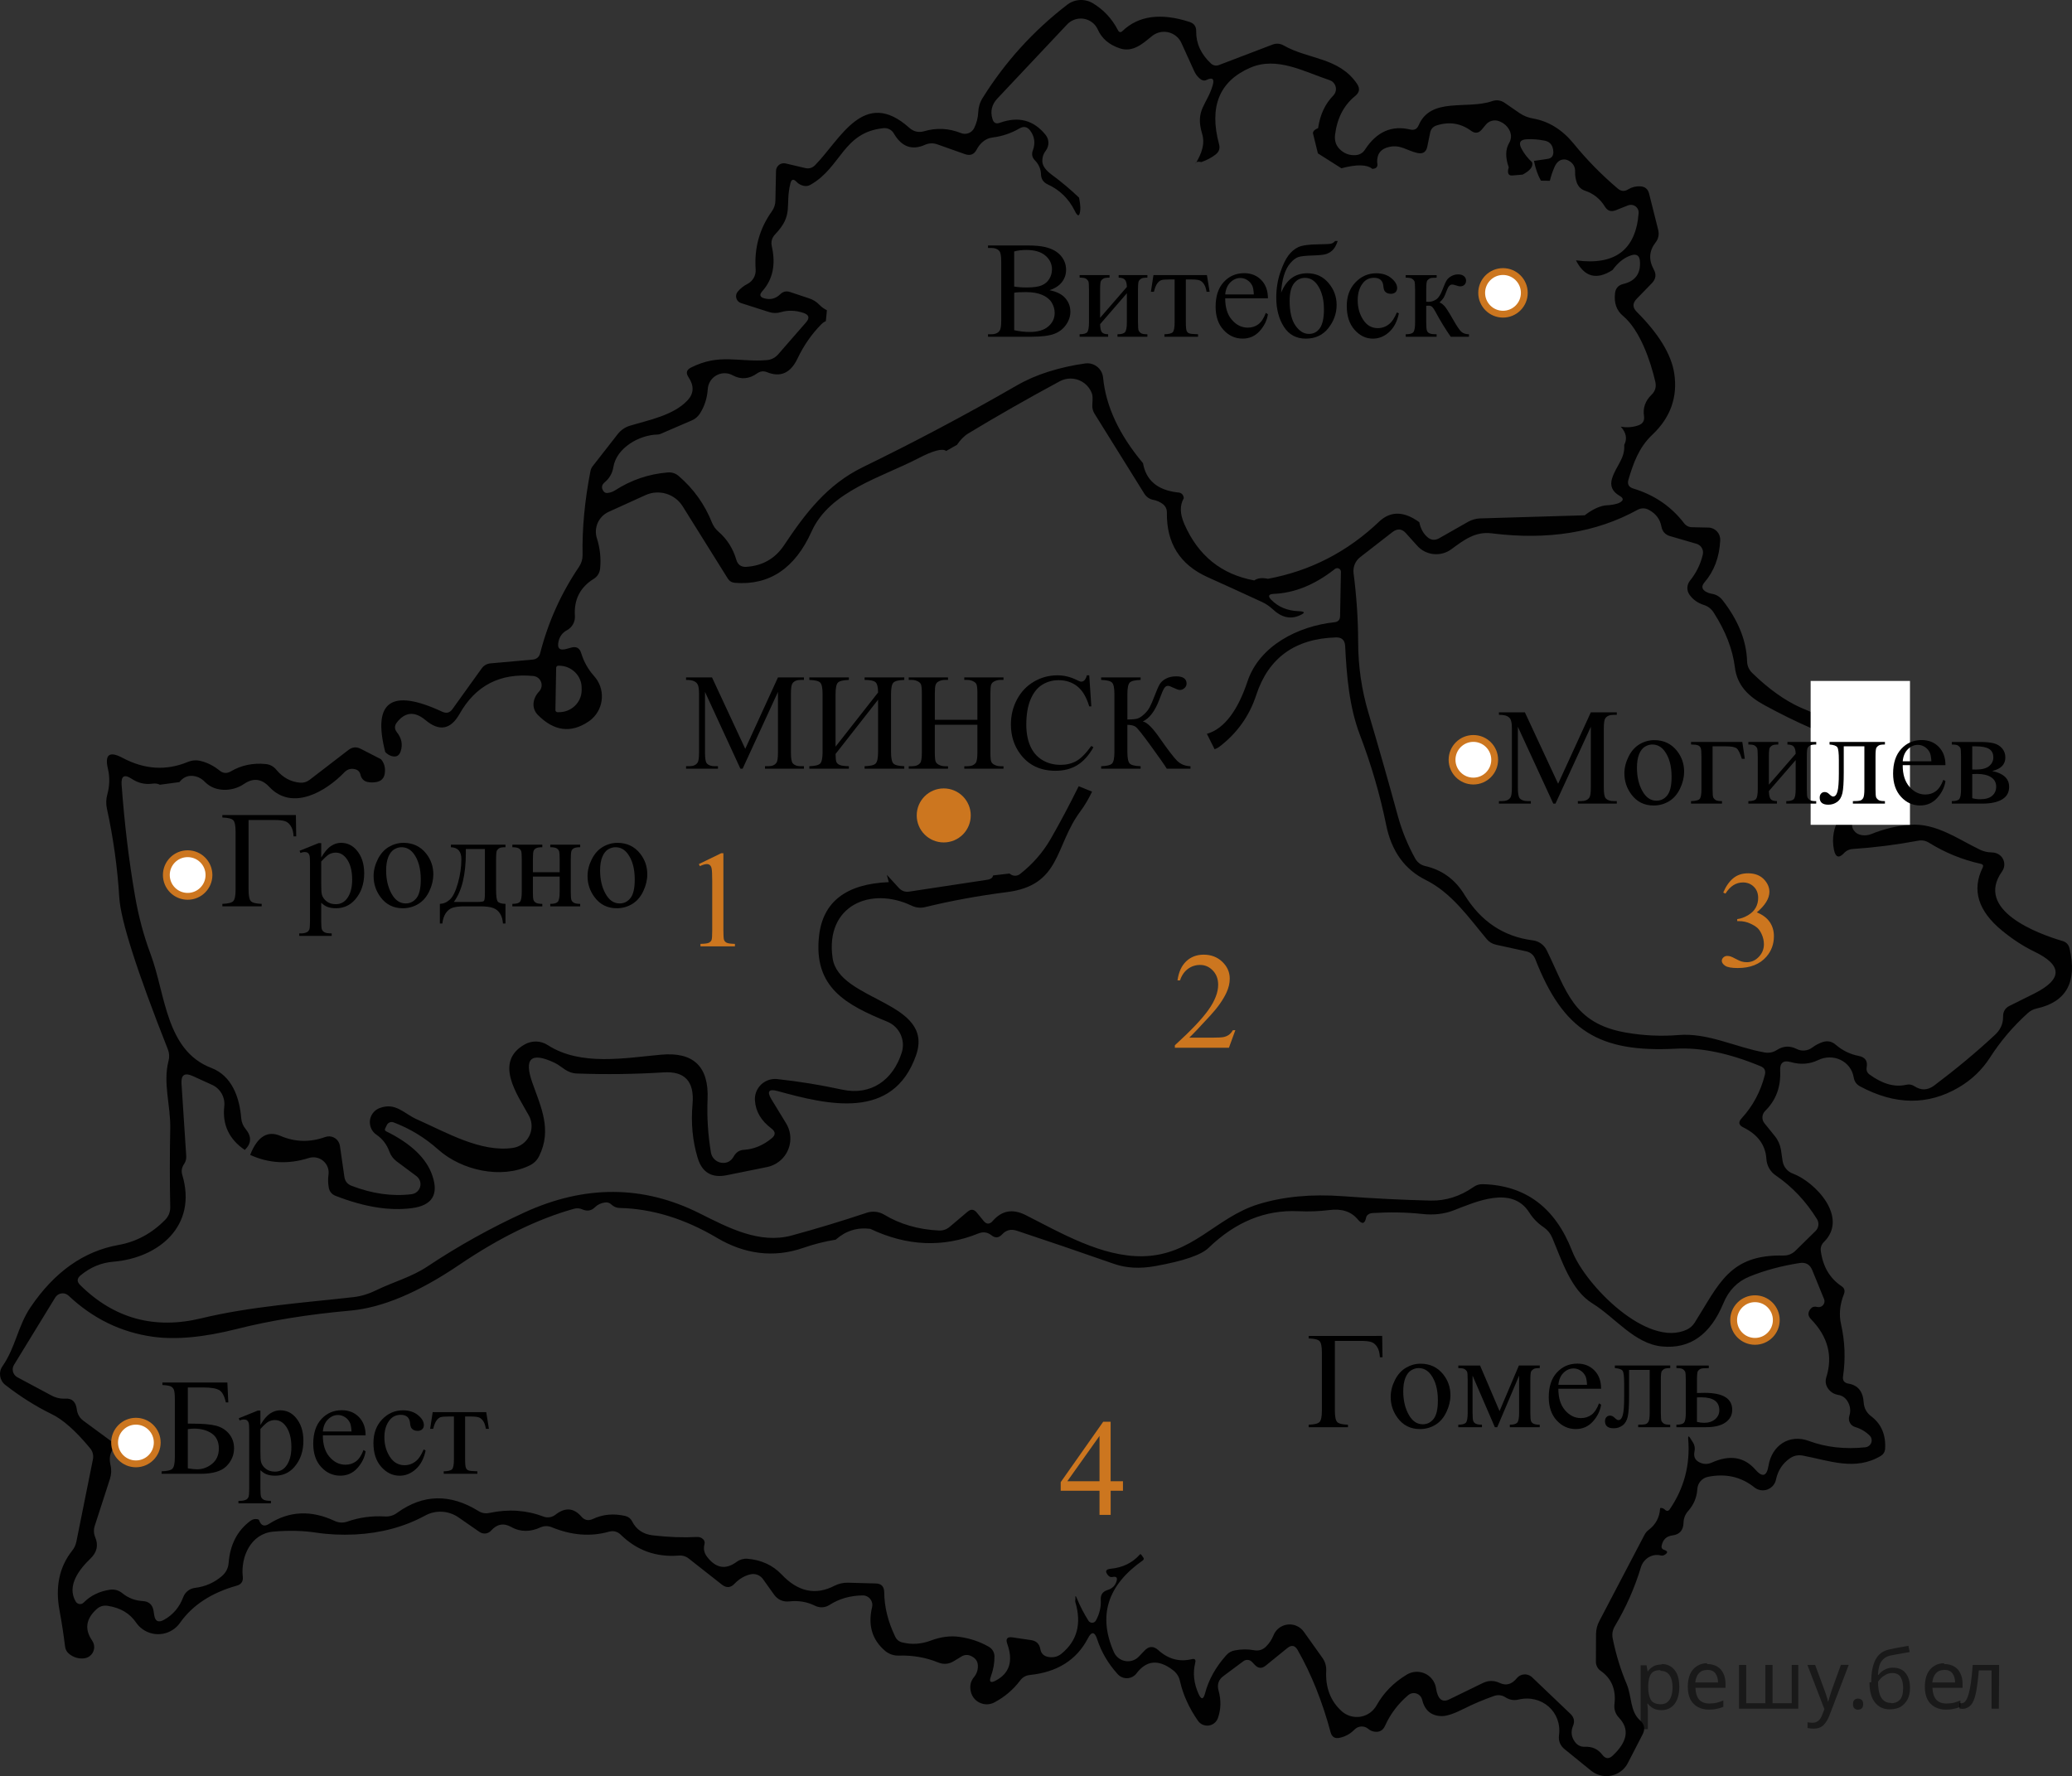 <?xml version="1.0" encoding="utf-8"?>
<!-- Generator: Adobe Illustrator 16.0.0, SVG Export Plug-In . SVG Version: 6.00 Build 0)  -->
<!DOCTYPE svg PUBLIC "-//W3C//DTD SVG 1.1//EN" "http://www.w3.org/Graphics/SVG/1.1/DTD/svg11.dtd">
<svg version="1.1" id="Слой_1" xmlns="http://www.w3.org/2000/svg" xmlns:xlink="http://www.w3.org/1999/xlink" x="0px" y="0px"
	 width="227.26px" height="194.818px" viewBox="1163.362 177.775 227.26 194.818"
	 enable-background="new 1163.362 177.775 227.26 194.818" xml:space="preserve">
<rect x="1163.362" y="177.775" width="227.26" height="194.818" fill="#333333" stroke="none"/>
<path fill="#010101" d="M1294.497,195.716c0.025-0.046,0.053-0.093,0.078-0.14C1294.528,195.609,1294.497,195.652,1294.497,195.716z
	"/>
<path fill="#010101" d="M1390.36,281.83c-0.104-0.446-0.369-0.729-0.807-0.847c-2.688-0.791-9.641-3.367-6.6-7.623
	c0.371-0.515,0.318-1.222-0.123-1.677c-0.283-0.271-0.631-0.409-1.051-0.409c-0.418-0.009-0.816-0.101-1.199-0.271
	c-2.428-1.159-4.883-2.985-7.73-2.755c-1.43,0.108-2.838,0.445-4.229,1.009c-0.338,0.137-0.688,0.178-1.051,0.123
	c-0.371-0.055-0.658-0.218-0.857-0.49c-0.283-0.392-0.283-0.781,0-1.173c2.025-2.8,2.703-6.108,2.031-9.927
	c-0.092-0.526-0.355-0.638-0.791-0.327c-0.301,0.219-0.633,0.271-0.996,0.164c-2.246-0.683-4.287-1.433-6.123-2.25
	c-1.719-0.772-3.473-2.026-5.264-3.764c-0.381-0.364-0.576-0.806-0.586-1.323c-0.072-2.254-0.975-4.485-2.699-6.695
	c-0.313-0.391-0.711-0.622-1.201-0.694c-0.209-0.036-0.404-0.104-0.586-0.205c-0.482-0.272-0.545-0.617-0.189-1.036
	c1.07-1.246,1.648-2.791,1.73-4.637c0-0.005,0-0.011,0-0.017c0.021-0.729-0.553-1.34-1.281-1.361l-1.813-0.041
	c-0.336,0.001-0.652-0.154-0.859-0.424c-1.408-1.845-3.27-3.117-5.576-3.816c-0.51-0.155-0.688-0.486-0.533-0.996
	c0.547-1.827,1.146-3.519,2.605-4.896c2-1.891,2.805-4.136,2.414-6.735c-0.318-2.082-1.691-4.336-4.119-6.765
	c-0.463-0.463-0.467-0.932-0.016-1.403l1.68-1.73c0.443-0.455,0.514-0.96,0.205-1.514c-0.572-1.046-0.512-2.022,0.188-2.934
	c0.328-0.418,0.428-0.886,0.301-1.403l-0.996-3.968c-0.125-0.51-0.447-0.776-0.969-0.806c-0.473-0.026-0.912,0.082-1.322,0.327
	c-0.398,0.255-0.779,0.229-1.145-0.082c-1.773-1.5-3.391-3.149-4.855-4.95c-1.254-1.526-2.738-2.44-4.459-2.74
	c-0.525-0.092-1.014-0.286-1.459-0.588l-1.621-1.117c-0.438-0.301-0.904-0.363-1.404-0.19c-2.729,0.94-6.709-0.491-8.045,2.646
	c-0.174,0.408-0.479,0.563-0.914,0.464c-2.037-0.49-3.689,0.24-4.963,2.194c-0.246,0.383-0.598,0.586-1.053,0.614
	c-0.59,0.037-1.111-0.132-1.564-0.505c-0.537-0.438-0.76-1.019-0.67-1.745c0.229-1.818,0.963-3.231,2.209-4.241
	c0.473-0.382,0.541-0.822,0.205-1.322c-1.979-2.933-5.359-2.674-8.045-4.215c-0.4-0.227-0.814-0.259-1.24-0.095l-5.895,2.25
	c-0.287,0.108-0.615,0.04-0.846-0.177c-1.1-1.027-1.641-2.209-1.623-3.546c0.012-0.509-0.227-0.846-0.709-1.009
	c-3.15-1.026-5.605-0.7-7.363,0.981c-0.207,0.2-0.381,0.168-0.518-0.097c-0.637-1.235-1.545-2.213-2.727-2.933
	c-0.885-0.534-2.002-0.475-2.822,0.15c-3.73,2.873-6.824,6.286-9.287,10.24c-0.295,0.466-0.459,1.002-0.479,1.556
	c-0.025,0.618-0.178,1.199-0.449,1.745c-0.262,0.525-0.885,0.763-1.434,0.546c-1.346-0.537-2.693-0.604-4.051-0.205
	c-0.607,0.173-1.154,0.045-1.635-0.382c-4.965-4.445-7.529,1.255-10.313,4.091c-0.309,0.317-0.676,0.429-1.104,0.328l-2.141-0.505
	c-0.059-0.014-0.115-0.021-0.176-0.021c-0.473-0.011-0.865,0.365-0.877,0.84l-0.066,3.231c0,0.445-0.135,0.851-0.396,1.213
	c-1.346,1.892-1.938,4.015-1.771,6.369c0.043,0.661-0.314,1.287-0.914,1.595c-0.4,0.2-0.75,0.479-1.049,0.832
	c-0.063,0.075-0.109,0.16-0.143,0.252c-0.141,0.413,0.08,0.863,0.496,1.004l3.066,0.98c0.443,0.146,0.887,0.149,1.322,0.014
	c0.781-0.227,1.602-0.199,2.453,0.082c0.627,0.209,0.725,0.56,0.287,1.051l-3.055,3.505c-0.326,0.373-0.742,0.582-1.24,0.627
	c-3.148,0.246-5.168-0.765-8.318,0.817c-0.49,0.246-0.58,0.596-0.271,1.051c0.627,0.944,0.596,1.791-0.096,2.535
	c-1.555,1.664-4.27,2.168-6.342,2.797c-0.521,0.159-0.984,0.479-1.322,0.912l-2.781,3.562c-0.098,0.135-0.168,0.287-0.203,0.449
	c-0.639,3.265-0.928,6.342-0.873,9.23c0.01,0.474-0.119,0.909-0.383,1.311c-1.963,2.892-3.387,6.051-4.268,9.478
	c-0.109,0.427-0.389,0.664-0.832,0.709l-4.582,0.408c-0.43,0.036-0.766,0.228-1.012,0.572l-3.203,4.459
	c-0.281,0.392-0.646,0.485-1.092,0.286c-5.607-2.618-7.697-1.146-6.27,4.418c0.217,0.218,0.449,0.363,0.693,0.438
	c0.52,0.146,0.854-0.041,1.01-0.56c0.227-0.729,0.086-1.408-0.422-2.046c-0.283-0.362-0.283-0.729,0-1.092
	c0.906-1.153,1.955-1.235,3.137-0.244c1.508,1.265,2.75,1.041,3.723-0.668c1.766-3.137,4.463-4.526,8.102-4.174
	c0.227,0.023,0.438,0.12,0.602,0.278c0.4,0.387,0.412,1.025,0.025,1.427c-0.684,0.709-0.887,1.813-0.123,2.578
	c1.764,1.772,3.607,2.015,5.535,0.722c0.139-0.091,0.27-0.191,0.391-0.304c1.361-1.235,1.461-3.34,0.225-4.7
	c-0.652-0.735-1.121-1.567-1.402-2.496c-0.174-0.58-0.551-0.785-1.133-0.612l-0.449,0.123c-0.791,0.235-1.092-0.046-0.9-0.847
	c0.127-0.536,0.438-0.937,0.928-1.199c0.566-0.309,0.902-0.92,0.859-1.567c-0.119-1.782,0.572-3.137,2.072-4.063
	c0.395-0.24,0.65-0.66,0.693-1.132c0.109-1.127-0.01-2.23-0.354-3.313c-0.367-1.151,0.188-2.399,1.297-2.903l4.021-1.827
	c1.479-0.679,3.23-0.152,4.094,1.228l4.947,7.922c0.184,0.282,0.441,0.438,0.777,0.465c3.781,0.3,6.586-1.577,8.414-5.633
	c1.99-4.444,7.705-5.944,11.713-8.031c1.641-0.852,2.652-1.112,3.045-0.796l1.197-0.685c0.334-0.5,0.73-0.936,1.24-1.247
	c3.154-1.909,6.494-3.813,10.02-5.714c0.123-0.063,0.248-0.12,0.379-0.164c1.307-0.445,2.725,0.252,3.168,1.557
	c0.063,0.173,0.072,0.563,0.027,1.173c-0.027,0.354,0.061,0.703,0.246,0.996l5.467,8.781c0.227,0.354,0.586,0.6,0.996,0.668
	c0.363,0.072,0.691,0.215,0.98,0.424c0.338,0.245,0.5,0.577,0.49,0.995c-0.047,3.336,1.439,5.688,4.459,7.051
	c1.938,0.873,3.918,1.777,5.945,2.713c0.455,0.21,0.859,0.481,1.213,0.817c0.945,0.893,1.918,1.118,2.918,0.683
	c0.674-0.291,0.641-0.449-0.094-0.478c-1.23-0.045-2.23-0.463-3-1.254c-0.383-0.399-0.297-0.613,0.258-0.642
	c2.291-0.091,4.531-1,6.723-2.729c0.076-0.063,0.174-0.096,0.271-0.093c0.227,0.007,0.404,0.194,0.395,0.42l-0.094,4.854
	c-0.01,0.392-0.209,0.608-0.6,0.654c-3.996,0.424-8.25,2.563-9.563,6.519c-1.012,3.037-2.479,5.165-4.443,5.725l0.844,1.688
	c0.191-0.063,0.373-0.154,0.533-0.278c1.945-1.491,3.291-3.383,4.037-5.674c1.336-4.072,4.25-6.177,8.738-6.313
	c0.639-0.02,0.975,0.295,1.012,0.94c0.162,3.271,0.447,6.668,1.607,9.723c1.244,3.254,2.209,6.56,2.893,9.914
	c0.582,2.873,2.025,4.882,4.336,6.026c2.861,1.433,4.689,4.092,6.682,6.478c0.273,0.328,0.617,0.537,1.037,0.629l3.299,0.723
	c0.482,0.108,0.814,0.393,0.996,0.847c3.068,7.854,6.969,10.28,15.438,9.832c2.734-0.146,5.828,0.494,9.271,1.923
	c0.428,0.172,0.586,0.48,0.479,0.927c-0.463,1.847-1.318,3.445-2.564,4.801c-0.373,0.409-0.309,0.735,0.191,0.98
	c1.6,0.791,2.445,1.945,2.535,3.464c0.045,0.737,0.434,1.415,1.051,1.827c1.781,1.219,3.281,2.811,4.5,4.772
	c0.256,0.414,0.195,0.95-0.15,1.295l-2.193,2.154c-0.373,0.373-0.826,0.556-1.363,0.546c-5.904-0.123-7.037,3.137-9.709,7.362
	c-0.209,0.327-0.486,0.576-0.832,0.75c-4.377,2.087-11.195-4.923-12.613-8.617c-1.854-4.765-5.123-7.204-9.805-7.322
	c-0.373-0.01-0.709,0.096-1.01,0.313c-1.475,1.026-3.041,1.522-4.705,1.486c-3.082-0.073-6.285-0.231-9.613-0.479
	c-3.445-0.255-6.531,0.036-9.26,0.873c-4.758,1.473-7.213,5.631-12.764,5.713c-4.445,0.056-8.904-2.551-12.777-4.515
	c-1.418-0.719-2.621-0.504-3.611,0.642c-0.346,0.392-0.684,0.388-1.01-0.014l-0.736-0.898c-0.311-0.383-0.65-0.414-1.021-0.097
	l-1.949,1.649c-0.355,0.3-0.766,0.438-1.229,0.408c-2.256-0.118-4.246-0.7-5.973-1.744c-0.572-0.339-1.264-0.413-1.896-0.205
	c-2.783,0.928-5.527,1.759-8.236,2.495c-3.531,0.954-6.914-0.831-10.104-2.429c-6.182-3.101-12.588-3.131-19.215-0.096
	c-3.689,1.691-7.229,3.658-10.607,5.904c-1.771,1.188-3.725,1.689-5.688,2.646c-0.801,0.392-1.615,0.638-2.441,0.735
	c-5.428,0.614-11.305,1.021-16.678,2.318c-5.162,1.255-9.604,0.035-13.322-3.654c-0.363-0.363-0.346-0.714,0.057-1.05
	c1.072-0.893,2.275-1.393,3.613-1.5c4.908-0.409,9.23-3.888,7.541-9.52c-0.127-0.418-0.061-0.817,0.203-1.2
	c0.174-0.264,0.25-0.551,0.232-0.858l-0.52-7.949c-0.064-0.954,0.34-1.236,1.213-0.846l2.127,0.969
	c0.912,0.406,1.455,1.354,1.352,2.346c-0.229,2.026,0.521,3.627,2.25,4.8c0.736-0.709,0.77-1.473,0.096-2.291
	c-0.283-0.337-0.455-0.757-0.49-1.198c-0.178-2.237-0.996-4.638-3.287-5.511c-5.004-1.923-5.004-8.087-6.652-12.478
	c-0.754-2.021-1.322-4.142-1.705-6.368c-0.672-3.864-1.162-7.94-1.473-12.231c-0.063-0.944,0.301-1.159,1.092-0.642
	c0.709,0.472,1.463,0.654,2.264,0.545c0.365-0.054,0.631,0,0.84,0.115l2.146-0.289c0.379-0.485,0.854-0.725,1.432-0.684
	c0.521,0.045,0.965,0.26,1.338,0.642c0.617,0.627,1.408,0.922,2.373,0.886c0.717-0.037,1.371-0.254,1.963-0.654
	c0.99-0.673,1.904-0.563,2.74,0.326c2.537,2.715,6.232,0.506,8.25-1.595c0.318-0.328,0.695-0.44,1.133-0.342
	c0.355,0.072,0.566,0.296,0.643,0.668c0.084,0.365,0.369,0.651,0.734,0.736c0.348,0.071,0.695,0.071,1.051,0
	c0.49-0.108,0.777-0.408,0.859-0.899c0.1-0.627-0.037-1.159-0.41-1.596l-2.234-1.146c-0.475-0.236-0.918-0.19-1.338,0.137
	l-4.256,3.272c-0.309,0.235-0.652,0.341-1.035,0.313c-1.025-0.082-1.898-0.556-2.617-1.418c-0.301-0.373-0.689-0.582-1.172-0.628
	c-1.4-0.136-2.676,0.133-3.818,0.807c-0.439,0.254-0.85,0.223-1.24-0.097c-0.619-0.5-1.277-0.842-1.979-1.021
	c-0.51-0.146-1.01-0.118-1.5,0.082c-2.363,0.981-4.75,0.832-7.158-0.45c-1.445-0.772-1.98-0.364-1.596,1.229
	c0.209,0.898,0.186,1.821-0.068,2.769c-0.145,0.502-0.162,1.029-0.055,1.541c0.709,3.245,1.164,6.5,1.361,9.764
	c0.156,2.527,1.934,8.086,5.332,16.679c0.16,0.397,0.186,0.845,0.068,1.269c-0.627,2.454,0.246,4.867,0.189,7.419
	c-0.055,2.944-0.055,5.821,0,8.631c0.01,0.517-0.191,1.013-0.559,1.377c-1.465,1.492-3.174,2.409-5.127,2.756
	c-3.803,0.683-7.01,2.954-9.629,6.817c-1.432,2.128-1.621,4.363-3.082,6.479c-0.463,0.653-0.324,1.563,0.314,2.059
	c1.662,1.291,3.354,2.355,5.07,3.191c1.246,0.6,2.65,1.845,4.213,3.735c0.311,0.373,0.414,0.795,0.314,1.27l-1.801,8.959
	c-0.072,0.382-0.23,0.729-0.479,1.036c-1.398,1.771-1.857,3.95-1.377,6.53c0.246,1.328,0.449,2.66,0.613,3.996
	c0.047,0.316,0.191,0.577,0.438,0.776c0.5,0.4,1.055,0.563,1.662,0.491c0.199-0.024,0.393-0.098,0.557-0.211
	c0.564-0.391,0.707-1.162,0.316-1.727c-0.854-1.235-0.697-2.382,0.465-3.438c0.346-0.327,0.756-0.454,1.229-0.383
	c1.391,0.21,2.432,0.822,3.123,1.842c0.195,0.287,0.443,0.536,0.729,0.735c1.322,0.934,3.152,0.614,4.084-0.709
	c1.363-1.938,3.438-3.296,6.219-4.077c0.5-0.137,0.723-0.464,0.668-0.981c-0.244-2.168,0.873-4.73,3.342-4.948
	c1.699-0.146,3.26-0.109,4.678,0.107c1.371,0.209,2.807,0.276,4.295,0.205c2.838-0.146,5.393-0.832,7.664-2.061
	c1.16-0.646,2.59-0.569,3.684,0.19l2.305,1.597c0.404,0.276,0.949,0.213,1.268-0.15c0.646-0.728,1.385-0.858,2.211-0.396
	c1.049,0.589,2.141,0.533,3.203,0.041c0.395-0.174,0.842-0.179,1.24-0.013c2.174,0.891,4.262,1.055,6.26,0.489
	c0.51-0.136,0.949-0.021,1.322,0.343c1.746,1.708,3.854,2.468,6.328,2.275c0.428-0.035,0.805,0.077,1.131,0.341l3.627,2.852
	c0.492,0.382,0.951,0.347,1.379-0.108c0.51-0.526,1.082-0.866,1.719-1.021c0.518-0.134,1.064,0.065,1.391,0.505l1.215,1.704
	c0.426,0.582,0.998,0.832,1.717,0.75c0.982-0.107,1.91,0.05,2.783,0.479c0.506,0.253,1.107,0.224,1.582-0.082
	c1.053-0.683,2.27-1.03,3.641-1.05c0.088-0.002,0.176,0.008,0.262,0.027c0.563,0.137,0.91,0.703,0.773,1.269
	c-0.473,1.989,0.012,3.59,1.445,4.799c0.438,0.354,0.938,0.521,1.5,0.506c1.527-0.045,2.959,0.204,4.297,0.75
	c0.59,0.244,1.162,0.199,1.717-0.137l0.859-0.52c0.297-0.188,0.672-0.214,0.996-0.067c0.525,0.229,0.791,0.597,0.791,1.104
	c0.01,0.463-0.133,0.872-0.424,1.228c-0.354,0.428-0.479,0.933-0.367,1.515c0.031,0.175,0.088,0.345,0.17,0.503
	c0.453,0.877,1.537,1.219,2.42,0.766c1.137-0.601,2.088-1.409,2.852-2.428c0.266-0.346,0.613-0.541,1.051-0.587
	c3.01-0.31,5.133-1.649,6.367-4.022c0.398-0.771,0.736-0.744,1.01,0.082c0.455,1.409,1.209,2.695,2.264,3.858
	c0.059,0.063,0.121,0.121,0.189,0.173c0.59,0.441,1.428,0.322,1.869-0.269c1.092-1.444,2.424-1.563,3.996-0.354
	c0.408,0.31,0.668,0.718,0.775,1.229c0.338,1.48,0.992,2.923,1.965,4.321c0.148,0.22,0.365,0.384,0.617,0.471
	c0.648,0.225,1.354-0.121,1.576-0.771c0.338-0.954,0.359-1.959,0.068-3.014c-0.182-0.663,0-1.195,0.547-1.596l2.182-1.623
	c0.291-0.22,0.703-0.179,0.953,0.096l0.287,0.301c0.373,0.408,0.771,0.439,1.199,0.095l2.387-1.937
	c0.455-0.363,0.828-0.29,1.119,0.219c1.51,2.654,2.713,5.658,3.613,9.015c0.146,0.535,0.484,0.739,1.021,0.612
	c0.617-0.137,1.158-0.44,1.621-0.913c0.41-0.407,1.063-0.432,1.5-0.056c0.174,0.146,0.369,0.242,0.588,0.287
	c0.59,0.117,1.01-0.096,1.254-0.644c0.572-1.28,1.418-2.397,2.537-3.354c0.107-0.093,0.238-0.159,0.379-0.193
	c0.504-0.124,1.02,0.188,1.146,0.699c0.281,1.182,1.002,1.781,2.154,1.8c0.557,0,1.367-0.272,2.439-0.817
	c1.01-0.511,2.105-0.974,3.287-1.392c0.455-0.154,0.883-0.101,1.281,0.163c0.438,0.271,0.904,0.351,1.404,0.23
	c2.564-0.601,4.771,1.362,4.445,3.888c-0.082,0.637,0.121,1.154,0.613,1.555l2.902,2.358c0.146,0.117,0.303,0.22,0.471,0.305
	c1.309,0.667,2.904,0.152,3.566-1.148l1.623-3.148c0.299-0.592,0.199-1.104-0.301-1.541c-1.092-0.981-0.887-2.633-1.445-3.955
	c-0.664-1.563-1.178-3.235-1.541-5.02c-0.092-0.474-0.014-0.918,0.23-1.336c1.219-2.035,2.174-4.19,2.863-6.464
	c0.295-0.972,1.268-1.543,2.195-1.296c0.164,0.036,0.318,0,0.465-0.107c0.311-0.209,0.285-0.373-0.068-0.491
	c-0.264-0.081-0.369-0.245-0.313-0.49c0.137-0.664,0.535-1.036,1.199-1.118c0.771-0.101,1.172-0.56,1.197-1.378
	c0.012-0.5,0.184-0.936,0.521-1.31c0.609-0.69,0.938-1.49,0.994-2.399c0.039-0.656,0.521-1.206,1.174-1.336
	c1.936-0.391,3.631-0.005,5.086,1.159c0.178,0.142,0.383,0.24,0.605,0.288c0.793,0.176,1.578-0.326,1.756-1.12
	c0.209-1.001,0.713-1.782,1.514-2.346c0.428-0.301,0.898-0.405,1.418-0.313c2.918,0.546,5.781,1.731,8.604,0.016
	c0.25-0.155,0.412-0.425,0.438-0.725c0.1-1.563-0.414-2.769-1.541-3.612c-0.49-0.374-0.76-0.868-0.805-1.486
	c-0.072-1.219-0.631-1.913-1.68-2.086c-0.463-0.082-0.656-0.351-0.586-0.806c0.281-1.898,0.209-3.802-0.217-5.699
	c-0.246-1.056-0.143-2.159,0.313-3.313c0.145-0.372,0.055-0.664-0.271-0.873c-1.281-0.862-2.037-2.147-2.264-3.856
	c-0.053-0.359,0.068-0.72,0.326-0.97c2.768-2.714-0.941-6.612-3.408-7.526c-0.584-0.221-1.006-0.734-1.105-1.351l-0.189-1.27
	c-0.092-0.545-0.32-1.059-0.668-1.486l-1.146-1.418c-0.318-0.396-0.283-0.973,0.082-1.336c1.189-1.174,1.74-2.649,1.648-4.433
	c-0.037-0.854,0.354-1.163,1.174-0.929c1.063,0.302,2.059,0.229,2.984-0.217c1.623-0.791,3.602,0.066,3.912,1.908
	c0.074,0.445,0.311,0.771,0.711,0.98c3.836,2.056,7.443,2.087,10.826,0.096c1.4-0.827,2.531-1.908,3.396-3.245
	c1.162-1.817,2.557-3.455,4.172-4.908c0.271-0.245,0.594-0.409,0.955-0.491C1390.004,287.68,1391.206,285.494,1390.36,281.83z
	 M1224.596,250.794h0.109c1.377,0.021,2.477,1.128,2.453,2.469v0.245v0.001c-0.021,1.341-1.156,2.408-2.535,2.386h-0.109
	c-0.006,0-0.01,0-0.014,0c-0.127-0.007-0.227-0.117-0.219-0.245l0.082-4.637C1224.372,250.889,1224.473,250.794,1224.596,250.794z
	 M1363.428,320.271c0.055,0.13,0.063,0.273,0.023,0.409c-0.094,0.342-0.445,0.542-0.787,0.448c-0.291-0.072-0.521-0.009-0.695,0.189
	c-0.346,0.4-0.338,0.787,0.027,1.159c1.854,1.908,2.412,4.031,1.678,6.367c-0.146,0.475-0.063,0.91,0.244,1.312
	c0.266,0.337,0.617,0.545,1.064,0.627c0.436,0.072,0.77,0.301,1.008,0.683c0.318,0.509,0.387,1.056,0.205,1.638
	c-0.002,0.004-0.002,0.01-0.004,0.015c-0.15,0.506,0.139,1.036,0.645,1.186c0.619,0.184,1.15,0.495,1.596,0.94
	c0.121,0.12,0.195,0.276,0.215,0.445c0.045,0.411-0.26,0.786-0.678,0.836c-2.256,0.235-4.322,0.005-6.205-0.694
	c-2.168-0.806-4.076,0.518-4.432,2.727c-0.189,1.165-0.672,1.302-1.445,0.41c-1.219-1.392-2.811-1.646-4.771-0.765
	c-0.49,0.219-0.969,0.195-1.432-0.067c-0.43-0.236-0.582-0.627-0.465-1.173c0.072-0.337,0.02-0.655-0.162-0.954l-0.303-0.478
	c-0.172-0.282-0.25-0.26-0.23,0.065c0.236,2.818-0.432,5.388-2.004,7.705c-0.164,0.246-0.352,0.265-0.561,0.056
	c-0.107-0.107-0.25-0.17-0.424-0.179c-0.063,0-0.094,0.032-0.094,0.097c-0.064,0.955-0.482,1.729-1.256,2.317
	c-0.197,0.152-0.355,0.344-0.465,0.56l-4.949,9.45c-0.229,0.438-0.346,0.899-0.354,1.392l-0.014,3.056
	c0,0.396,0.191,0.766,0.52,0.995c1.199,0.836,1.703,2.054,1.514,3.654c-0.064,0.582,0.104,1.081,0.506,1.5
	c1.164,1.234,0.932,2.617-0.695,4.146c-0.41,0.394-0.787,0.363-1.133-0.082c-0.475-0.627-1.109-0.923-1.908-0.886
	c-0.465,0.018-0.832-0.16-1.104-0.532c-0.4-0.545-0.471-1.137-0.205-1.771c0.199-0.48,0.113-0.908-0.26-1.281l-4.229-4.036
	c-0.025-0.023-0.051-0.046-0.076-0.067c-0.492-0.396-1.209-0.322-1.602,0.162c-0.557,0.685-1.184,0.855-1.883,0.521
	c-0.617-0.29-1.234-0.286-1.854,0.014l-3.695,1.8c-0.572,0.272-0.98,0.119-1.229-0.463c-0.09-0.228-0.154-0.46-0.189-0.695
	c-0.037-0.304-0.139-0.597-0.297-0.855c-0.607-1.003-1.918-1.322-2.922-0.712c-1.438,0.864-2.541,1.985-3.313,3.368
	c-0.098,0.176-0.213,0.338-0.35,0.482c-0.92,1.004-2.486,1.068-3.498,0.146c-1.211-1.108-1.77-2.573-1.678-4.394
	c0.027-0.545-0.119-1.034-0.438-1.472l-2.02-2.836c-0.213-0.299-0.508-0.529-0.85-0.665c-0.98-0.387-2.09,0.093-2.479,1.073
	c-0.189,0.464-0.461,0.867-0.807,1.214c-0.363,0.364-0.799,0.5-1.311,0.409c-0.688-0.127-1.391-0.123-2.1,0.014
	c-0.383,0.063-0.699,0.241-0.955,0.531c-1.162,1.3-1.939,2.693-2.33,4.187c-0.182,0.691-0.42,0.709-0.709,0.057
	c-0.52-1.146-0.643-2.281-0.369-3.409c0.09-0.354-0.041-0.486-0.395-0.396c-1.355,0.318-2.572-0.013-3.654-0.996
	c-0.527-0.472-1.031-0.453-1.514,0.057l-0.613,0.642c-0.15,0.161-0.334,0.29-0.535,0.38c-0.84,0.372-1.828-0.012-2.205-0.855
	c-1.771-3.981-0.719-7.336,3.164-10.063c0.125-0.091,0.145-0.199,0.053-0.327l-0.217-0.3c-0.055-0.073-0.109-0.078-0.164-0.014
	c-0.809,0.908-1.873,1.427-3.191,1.555c-0.555,0.054-0.648,0.295-0.285,0.722c0.137,0.164,0.305,0.225,0.506,0.18
	c0.398-0.082,0.541,0.071,0.422,0.464c-0.146,0.491-0.479,0.813-0.994,0.969c-0.527,0.163-0.773,0.522-0.738,1.076
	c0.047,0.771-0.131,1.528-0.531,2.265c-0.035,0.067-0.092,0.126-0.156,0.169c-0.223,0.146-0.52,0.079-0.66-0.143
	c-0.49-0.772-0.918-1.595-1.281-2.468c-0.127-0.318-0.178-0.307-0.15,0.041c0,0.054-0.004,0.104-0.014,0.148
	c-0.018,0.072-0.018,0.146,0,0.218c0.709,2.384,0.205,4.272-1.514,5.675c-0.4,0.325-0.863,0.447-1.393,0.365
	c-0.533-0.08-0.846-0.371-0.928-0.871c-0.1-0.563-0.432-0.892-0.994-0.981l-2.047-0.3c-0.59-0.09-0.785,0.146-0.586,0.709
	c0.674,1.892,0.246,3.235-1.281,4.037c-0.563,0.291-0.734,0.136-0.518-0.465c0.27-0.735,0.404-1.47,0.395-2.194
	c0-0.438-0.238-0.844-0.627-1.063c-0.973-0.555-2.035-0.914-3.189-1.078c-1.01-0.145-2.061-0.013-3.15,0.396
	c-1.055,0.4-2.107,0.469-3.164,0.205c-0.326-0.077-0.604-0.303-0.75-0.613c-0.799-1.655-1.203-3.286-1.213-4.896
	c-0.01-0.618-0.316-0.938-0.926-0.955l-3.07-0.082c-0.508-0.009-0.988,0.101-1.443,0.328c-2.082,1.082-4.02,0.672-5.811-1.229
	c-0.98-1.026-2.24-1.604-3.775-1.729c-0.412-0.026-0.822,0.094-1.158,0.34c-1.209,0.898-2.295,0.71-3.26-0.571
	c-0.311-0.41-0.4-0.86-0.271-1.351c0.053-0.21,0.012-0.389-0.123-0.532c-0.189-0.2-0.428-0.291-0.709-0.272
	c-1.492,0.082-3.1,0.022-4.828-0.177c-1.072-0.128-1.832-0.642-2.275-1.541c-0.164-0.31-0.414-0.505-0.75-0.587
	c-1.281-0.291-2.465-0.182-3.547,0.327c-0.5,0.235-0.928,0.146-1.281-0.272c-0.836-0.955-1.781-1.018-2.836-0.189
	c-0.371,0.288-0.861,0.365-1.297,0.205c-1.861-0.709-3.836-0.848-5.918-0.409c-0.436,0.1-0.846,0.032-1.227-0.205
	c-3.102-1.917-6.068-1.854-8.906,0.19c-0.396,0.301-0.854,0.438-1.363,0.408c-1.436-0.082-2.805,0.104-4.104,0.561
	c-0.473,0.164-0.938,0.142-1.391-0.067c-2.582-1.21-4.986-1.101-7.215,0.326c-0.5,0.319-0.854,0.196-1.063-0.367
	c-0.027-0.082-0.088-0.132-0.178-0.148c-0.283-0.063-0.547-0.007-0.791,0.177c-1.439,1.073-2.232,2.608-2.389,4.607
	c-0.045,0.594-0.301,1.082-0.764,1.475c-0.836,0.709-1.809,1.132-2.918,1.269c-0.586,0.068-1.086,0.458-1.295,1.009
	c-0.41,1.103-1.105,1.93-2.086,2.481c-0.637,0.364-1.006,0.183-1.105-0.545c-0.018-0.136-0.041-0.276-0.066-0.423
	c-0.109-0.684-0.51-1.04-1.199-1.077c-0.828-0.045-1.568-0.331-2.225-0.858c-0.398-0.328-0.857-0.455-1.377-0.382
	c-1.146,0.173-2.102,0.642-2.863,1.404c-0.033,0.035-0.072,0.065-0.115,0.093c-0.26,0.152-0.598,0.063-0.756-0.202
	c-1.023-1.729,0.395-3.545,1.621-4.719c0.709-0.681,0.883-1.459,0.518-2.331c-0.172-0.418-0.188-0.836-0.053-1.255l1.664-5.141
	c0.162-0.511,0.186-1.021,0.064-1.527c-0.182-0.773-0.039-1.427,0.426-1.964c0.137-0.164,0.117-0.312-0.057-0.438l-3.342-2.455
	c-0.418-0.316-0.658-0.734-0.723-1.255c-0.109-0.827-0.523-1.218-1.24-1.172c-0.555,0.026-1.072-0.091-1.555-0.354l-3.725-1.992
	c-0.014-0.008-0.027-0.017-0.043-0.023c-0.461-0.285-0.605-0.885-0.324-1.339l4.516-7.378c0.035-0.059,0.076-0.113,0.123-0.163
	c0.359-0.384,0.965-0.403,1.348-0.041c2.664,2.509,5.742,4.009,9.232,4.5c2.518,0.354,5.6,0.067,9.246-0.858
	c3.682-0.929,7.816-1.597,12.406-2.006c3.492-0.309,7.482-1.984,11.975-5.029c4.398-2.982,8.586-5.027,12.559-6.139
	c0.313-0.091,0.615-0.071,0.914,0.057c0.537,0.234,1.002,0.164,1.391-0.221c0.291-0.29,0.654-0.468,1.094-0.529
	c0.27-0.046,0.51,0.025,0.709,0.218c0.264,0.245,0.566,0.373,0.914,0.383c3.57,0.081,7.137,1.176,10.688,3.285
	c2.975,1.76,6.193,2.237,9.492,1.077c1.154-0.399,2.326-0.694,3.518-0.886c1.102-0.975,2.365-1.368,3.791-1.188
	c4.027,1.909,7.982,2.078,11.863,0.505c0.52-0.21,0.996-0.141,1.432,0.204c0.41,0.327,0.797,0.295,1.16-0.096
	c0.445-0.481,0.982-0.617,1.609-0.409c3.188,1.055,6.75,2.269,10.676,3.642c1.328,0.464,2.828,0.545,4.5,0.245
	c3.102-0.554,5.057-1.223,5.865-2.004c2.943-2.847,6.217-4.187,9.816-4.021c1.184,0.054,2.316,0.013,3.408-0.123
	c1.373-0.184,2.418,0.156,3.137,1.021c0.482,0.581,0.791,0.5,0.93-0.245c0.018-0.063,0.045-0.116,0.082-0.164
	c0.145-0.173,0.346-0.268,0.6-0.285c1.881-0.117,3.689-0.088,5.426,0.096c1.283,0.146,2.447,0.015,3.492-0.396
	c2.414-0.928,6.381-2.755,8.277,0.231c0.408,0.646,0.936,1.187,1.582,1.622c0.428,0.291,0.738,0.674,0.938,1.146
	c1.051,2.47,2.047,5.754,4.418,7.214c2.51,1.556,4.609,4.433,7.639,4.72c3.055,0.291,5.295-1.291,6.723-4.746
	c0.582-1.408,1.531-2.381,2.852-2.918c1.646-0.673,3.479-1.168,5.494-1.486c0.684-0.108,1.15,0.154,1.404,0.791L1363.428,320.271z
	 M1302.432,241.262c-0.637-0.137-1.137-0.077-1.5,0.178c-3.592-0.654-6.146-2.709-7.662-6.164c-0.5-1.127-0.521-2.076-0.068-2.851
	c-0.035-0.418-0.277-0.631-0.723-0.641c-2.174-0.265-3.424-1.331-3.75-3.204c-2.617-3.118-4.076-6.245-4.377-9.382
	c-0.004-0.026-0.008-0.054-0.012-0.079c-0.131-0.947-1.006-1.606-1.953-1.477c-1.346,0.183-2.688,0.481-4.021,0.899
	c-1.254,0.392-2.432,0.904-3.531,1.541c-5.455,3.146-11.072,6.127-16.854,8.944c-3.9,1.91-6.273,5.032-8.619,8.551
	c-0.975,1.463-2.352,2.254-4.131,2.373c-0.574,0.037-0.941-0.219-1.105-0.764c-0.363-1.246-1.02-2.281-1.977-3.108
	c-0.313-0.272-0.541-0.601-0.697-0.981c-0.791-1.991-2.004-3.69-3.639-5.101c-0.355-0.31-0.771-0.44-1.242-0.396
	c-2.072,0.173-3.99,0.828-5.754,1.964c-0.236,0.154-0.512,0.25-0.818,0.286c-0.191,0.02-0.342-0.051-0.449-0.204
	c-0.246-0.354-0.205-0.673,0.121-0.955c0.537-0.445,0.859-1.009,0.969-1.69c0.342-2.127,2.877-3.52,4.814-3.56
	c0.117,0,0.232-0.022,0.342-0.067l3.449-1.486c0.373-0.159,0.688-0.432,0.9-0.776c0.5-0.791,0.779-1.678,0.846-2.659
	c0.018-0.271,0.094-0.537,0.225-0.774c0.492-0.898,1.611-1.229,2.504-0.738c0.908,0.49,1.811,0.418,2.699-0.219
	c0.336-0.236,0.695-0.276,1.076-0.123c1.455,0.591,2.559,0.108,3.313-1.444c0.699-1.474,1.582-2.746,2.646-3.818
	c0.148-0.152,0.314-0.263,0.49-0.347l0.115-1.185c-0.295-0.145-0.566-0.335-0.811-0.582c-0.318-0.337-0.699-0.577-1.146-0.724
	l-2.086-0.694c-0.41-0.137-0.768-0.056-1.078,0.245c-0.488,0.482-1.07,0.633-1.742,0.45c-0.492-0.136-0.568-0.396-0.232-0.776
	c1.154-1.281,1.504-2.928,1.051-4.938c-0.109-0.5,0.012-0.937,0.367-1.31c2.072-2.168,1.051-3.123,1.678-5.604
	c0.109-0.438,0.322-0.496,0.641-0.178c0.229,0.246,0.5,0.4,0.818,0.464c0.273,0.055,0.521,0.014,0.75-0.123
	c3.381-1.922,3.545-5.754,8.004-6.204c0.459-0.042,0.896,0.183,1.119,0.573c0.854,1.473,1.994,1.891,3.422,1.254
	c0.439-0.191,0.883-0.209,1.336-0.056l3.041,1.077c0.582,0.209,1.016,0.041,1.297-0.505c0.146-0.281,0.338-0.535,0.572-0.763
	c0.336-0.317,0.736-0.505,1.199-0.561c1.027-0.127,2.006-0.459,2.932-0.995c0.445-0.254,0.828-0.183,1.146,0.219
	c0.5,0.664,0.604,1.391,0.313,2.182c-0.162,0.418-0.09,0.787,0.221,1.104c0.428,0.438,0.648,0.95,0.668,1.541
	c0.018,0.51,0.26,0.873,0.723,1.092c1.318,0.601,2.313,1.563,2.973,2.892c0.348,0.709,0.553,0.668,0.615-0.123
	c0.02-0.318-0.027-0.755-0.137-1.31c-0.918-0.882-1.934-1.731-3.041-2.551c-0.619-0.463-0.945-0.923-0.982-1.377
	c-0.025-0.453,0.098-0.858,0.369-1.213c0.398-0.52,0.395-1.24-0.016-1.746c-1.301-1.617-2.975-2.06-5.02-1.322
	c-0.408,0.154-0.678,0.019-0.803-0.409c-0.264-0.846-0.082-1.602,0.545-2.264c2.475-2.637,5.02-5.342,7.637-8.113
	c0.188-0.197,0.408-0.355,0.656-0.467c1.037-0.466,2.25-0.007,2.711,1.025c0.445,0.99,1.25,1.677,2.414,2.06
	c1.418,0.479,2.51-0.504,3.52-1.336c0.143-0.117,0.301-0.216,0.469-0.291c1.059-0.476,2.301-0.003,2.775,1.054l1.393,3.068
	c0.137,0.3,0.322,0.559,0.559,0.776c0.273,0.254,0.533,0.322,0.777,0.205c0.672-0.327,0.904-0.133,0.695,0.586
	c-0.643,2.183-1.949,2.673-1.158,5.318c0.338,1.119-0.07,2.14-0.631,3.119c0.094-0.065,0.27-0.078,0.549-0.022
	c0.617-0.219,1.145-0.5,1.582-0.846c0.363-0.292,0.48-0.664,0.354-1.118c-1.107-4.118,0.031-6.913,3.424-8.387
	c2.943-1.269,5.918,0.449,8.697,1.363c0.152,0.051,0.289,0.134,0.4,0.244c0.402,0.396,0.406,1.045,0.01,1.447
	c-0.898,0.918-1.455,2.108-1.664,3.572c-0.354,0.137-0.545,0.317-0.57,0.546l0.545,2.223l2.578,1.636
	c1.682-0.444,2.813-0.422,3.395,0.068c0.465-0.027,0.641-0.26,0.531-0.695c-0.045-0.945,0.398-1.519,1.336-1.719
	c1.229-0.271,1.951,0.423,3.07,0.668c0.6,0.137,0.963-0.096,1.09-0.694l0.313-1.527c0.082-0.409,0.322-0.678,0.725-0.805
	c1.381-0.437,2.641-0.236,3.775,0.6c0.426,0.31,0.814,0.265,1.158-0.136l0.465-0.56c0.336-0.4,0.889-0.554,1.391-0.382
	c0.58,0.209,0.99,0.576,1.229,1.104c0.189,0.444,0.164,0.882-0.082,1.31c-0.408,0.69-0.424,1.581-0.041,2.672
	c-0.055,0.154-0.082,0.296-0.082,0.423c-0.008,0.336,0.156,0.491,0.49,0.463l1.119-0.096c0.836-0.445,1.182-0.896,1.035-1.351
	c-0.49-0.455-0.883-0.959-1.174-1.515c-0.326-0.636-0.135-0.974,0.574-1.009c0.627-0.036,1.281,0.014,1.963,0.149
	c0.438,0.082,0.729,0.317,0.873,0.709c0.064,0.183,0.096,0.377,0.096,0.586c-0.02,0.418-0.23,0.654-0.641,0.709l-1.486,0.219
	c0.174,0.863,0.428,1.587,0.764,2.168l0.98,0.014c0.119-0.5,0.283-0.99,0.492-1.473c0.207-0.49,0.494-0.771,0.857-0.846
	c0.256-0.056,0.5-0.015,0.734,0.123c0.482,0.272,0.711,0.683,0.684,1.228c-0.01,0.399,0.055,0.791,0.189,1.173
	c0.172,0.455,0.486,0.754,0.941,0.899c0.908,0.31,1.623,0.887,2.141,1.732c0.281,0.464,0.678,0.596,1.188,0.396l1.338-0.532
	c0.121-0.048,0.252-0.067,0.383-0.06c0.471,0.034,0.826,0.438,0.789,0.904c-0.309,4.036-2.6,5.764-6.873,5.182
	c0.928,1.836,2.264,2.19,4.01,1.063c0.602-0.836,1.291-1.377,2.072-1.623c0.564-0.172,0.873,0.032,0.928,0.614
	c0.119,1.373-0.484,2.219-1.813,2.536c-0.545,0.128-0.852,0.469-0.914,1.022c-0.125,1.054,0.16,1.877,0.861,2.468
	c1.895,1.582,3.041,4.991,3.559,7.241c0.127,0.555-0.01,1.026-0.41,1.418c-0.688,0.664-0.969,1.444-0.832,2.345
	c0.074,0.5-0.127,0.836-0.6,1.01c-0.617,0.218-1.27,0.269-1.949,0.149c0.6,0.653,0.729,1.321,0.381,2.004
	c0.096,1.514-0.898,2.276-1.336,3.683c-0.254,0.81,0.027,1.444,0.846,1.909c0.438,0.255,0.434,0.5-0.014,0.736
	c-0.301,0.164-0.846,0.269-1.637,0.313c-0.684,0.118-1.414,0.478-2.195,1.077l-11.469,0.341c-0.463,0.019-0.898,0.142-1.311,0.368
	l-3.189,1.813c-0.48,0.264-0.922,0.209-1.322-0.164c-0.438-0.399-0.717-0.933-0.846-1.597c-1.646-1.199-3.086-1.25-4.322-0.149
	C1311.196,238.285,1307.104,240.398,1302.432,241.262z M1386.487,286.753l-2.715,1.352c-0.475,0.234-0.709,0.622-0.709,1.158
	c0.014,0.831-0.301,1.486-0.912,2.045c-2,1.863-4.215,3.709-6.643,5.536c-0.719,0.536-1.445,0.561-2.184,0.067
	c-0.271-0.172-0.566-0.224-0.885-0.148c-1.256,0.29-2.592-0.082-4.012-1.118c-0.271-0.19-0.381-0.455-0.326-0.79
	c0.129-0.7-0.162-1.119-0.871-1.256c-0.945-0.183-1.791-0.596-2.537-1.24c-0.41-0.354-0.877-0.449-1.404-0.286
	c-0.418,0.138-0.801,0.337-1.146,0.601c-0.51,0.385-1.188,0.442-1.744,0.149c-0.736-0.363-1.449-0.322-2.143,0.122
	c-0.408,0.265-0.857,0.354-1.35,0.272c-3.219-0.572-6.205-2.183-9.465-1.909c-1.898,0.154-3.813,0.063-5.74-0.271
	c-5.836-1.01-6.531-4.637-8.686-9.014c-0.289-0.604-0.869-1.021-1.541-1.104c-3.201-0.409-5.695-2.078-7.488-5.005
	c-1.02-1.673-2.457-2.724-4.322-3.149c-0.451-0.104-0.836-0.392-1.063-0.791c-0.826-1.48-1.469-3.051-1.924-4.704
	c-1.008-3.7-2.08-7.464-3.217-11.291c-0.756-2.536-1.133-5.142-1.133-7.813c-0.008-2.491-0.178-4.996-0.504-7.515
	c-0.084-0.677,0.188-1.347,0.723-1.76l3.545-2.755c0.547-0.418,1.041-0.372,1.486,0.137l1.215,1.351
	c0.963,1.09,2.605,1.256,3.775,0.382c1.352-0.996,2.619-1.964,4.404-1.731c6.137,0.772,11.459-0.082,15.969-2.563
	c0.428-0.235,0.857-0.235,1.295,0c0.756,0.417,1.205,1.022,1.352,1.813c0.102,0.545,0.412,0.896,0.939,1.051l2.906,0.846
	c0.516,0.146,0.822,0.672,0.693,1.187c-0.246,1.056-0.719,2.015-1.418,2.878c-0.354,0.453-0.363,1.083-0.025,1.541
	c0.381,0.526,0.902,0.896,1.566,1.104c0.439,0.141,0.816,0.431,1.063,0.818c1.309,2.035,2.086,4.036,2.332,6
	c0.246,2.045,1.541,3.245,3.246,4.172c3.473,1.899,6.77,3.336,9.898,4.309c0.463,0.146,0.668,0.455,0.613,0.928
	c-0.309,2.719-1.059,5.067-2.25,7.051c-0.674,1.127-0.887,2.313-0.641,3.559c0.182,0.892,0.576,0.991,1.186,0.3
	c0.045-0.045,0.096-0.086,0.15-0.122c0.217-0.146,0.455-0.228,0.709-0.245c2.418-0.163,4.816-0.469,7.199-0.913
	c0.428-0.082,0.826-0.005,1.199,0.23c1.756,1.091,3.643,1.859,5.658,2.306c0.256,0.055,0.322,0.199,0.205,0.437
	c-1.201,2.438-0.49,4.731,2.127,6.886c1.154,0.946,2.318,1.705,3.49,2.277C1389.602,283.635,1389.614,285.18,1386.487,286.753z"/>
<rect x="1361.956" y="252.467" fill="#FFFFFF" width="10.895" height="15.781"/>
<path fill="#010101" d="M1278.604,269.792c-0.854,1.48-1.977,2.769-3.369,3.858c-0.063,0.051-0.137,0.092-0.213,0.121
	c-0.328,0.13-0.684,0.044-0.932-0.181l-1.801,0.208c-0.045,0.25-0.246,0.417-0.654,0.479l-8.537,1.295
	c-0.453,0.072-0.84-0.064-1.158-0.409l-1.309-1.433c0.07,0.265,0.146,0.531,0.217,0.805c-4.672,0.19-7.223,2.149-7.648,5.877
	c-0.652,5.729,3.041,7.609,7.5,9.438c1.316,0.547,1.998,2.016,1.566,3.383c-0.953,3-3.354,4.745-6.531,4.063
	c-2.396-0.52-4.771-0.904-7.117-1.158c-0.125-0.014-0.248-0.017-0.373-0.01c-1.225,0.075-2.154,1.122-2.082,2.341
	c0.074,1.209,0.674,2.235,1.803,3.082c0.48,0.363,0.484,0.731,0.012,1.104c-0.926,0.755-1.926,1.169-3,1.24
	c-0.498,0.026-0.871,0.26-1.117,0.694c-0.316,0.572-0.781,0.814-1.391,0.725c-0.578-0.093-1.033-0.542-1.131-1.118
	c-0.328-1.964-0.451-3.913-0.369-5.852c0.152-3.581-1.545-5.208-5.102-4.882c-3.939,0.354-8.82,1.281-12.424-1.051
	c-0.762-0.495-1.732-0.524-2.521-0.081c-3.422,1.923-0.832,5.495,0.449,7.813c0.139,0.253,0.229,0.525,0.27,0.812
	c0.189,1.319-0.725,2.544-2.043,2.734c-3.52,0.505-7.281-1.704-10.486-3.123c-1.432-0.627-2.332-1.908-4.104-1.254
	c-0.322,0.119-0.598,0.336-0.791,0.618c-0.52,0.76-0.322,1.794,0.438,2.313c0.664,0.455,1.135,1.072,1.418,1.854
	c0.15,0.418,0.42,0.783,0.775,1.052l2.197,1.637c0.236,0.181,0.393,0.45,0.43,0.747c0.074,0.604-0.357,1.155-0.963,1.229
	c-2.117,0.266-4.322-0.045-6.613-0.927c-0.436-0.173-0.691-0.495-0.764-0.969l-0.49-3.408c-0.012-0.08-0.031-0.158-0.059-0.232
	c-0.227-0.633-0.92-0.962-1.553-0.734c-1.682,0.6-3.316,0.56-4.906-0.123c-1.43-0.618-2.537,0.078-3.328,2.086
	c2.055,0.937,4.193,1.051,6.422,0.342c0.242-0.078,0.5-0.099,0.752-0.062c0.916,0.134,1.551,0.983,1.416,1.9
	c-0.063,0.464-0.053,0.929,0.029,1.393c0.08,0.454,0.34,0.764,0.775,0.927c3.137,1.219,5.922,1.664,8.357,1.337
	c2.199-0.291,2.945-1.479,2.236-3.559c-0.637-1.894-2.328-3.517-5.072-4.869c-0.127-0.063-0.164-0.163-0.109-0.3l0.178-0.368
	c0.125-0.281,0.447-0.418,0.736-0.313c1.811,0.685,3.443,1.678,4.908,2.986c2.564,2.291,6.928,3.26,10.021,1.745
	c0.475-0.229,0.822-0.572,1.051-1.036c1.418-2.892,0.205-5.345-0.75-8.045c-0.943-2.664-0.141-3.396,2.414-2.195
	c0.873,0.408,1.322,1.146,2.48,1.188c3.174,0.116,6.338,0.075,9.49-0.123c2.338-0.154,3.398,0.994,3.189,3.448
	c-0.189,2.102-0.004,4.077,0.561,5.934c0.48,1.6,1.547,2.229,3.189,1.896l4.434-0.898c0.354-0.073,0.691-0.205,1.002-0.395
	c1.51-0.909,1.994-2.87,1.084-4.38l-1.623-2.659c-0.518-0.862-0.289-1.163,0.684-0.898c5.535,1.526,12.654,3.246,15.178-3.913
	c2.1-5.975-8.469-5.903-9.15-10.677c-0.832-5.756,4.174-7.896,8.674-5.742c0.48,0.229,0.98,0.276,1.5,0.149
	c2.881-0.699,5.857-1.245,8.932-1.637c5.975-0.75,5.236-5.06,8.072-8.863c0.51-0.686,0.922-1.411,1.281-2.159l-1.467-0.595
	C1280.686,266.009,1279.665,267.941,1278.604,269.792z"/>
<g>
	<g>
		<defs>
			<rect id="SVGID_1_" x="1324.963" y="252.178" width="62.1" height="17.87"/>
		</defs>
		<clipPath id="SVGID_2_">
			<use xlink:href="#SVGID_1_"  overflow="visible"/>
		</clipPath>
		<g clip-path="url(#SVGID_2_)">
			<path d="M1333.729,265.923l-3.885-8.426v6.688c0,0.616,0.068,1,0.201,1.152c0.182,0.207,0.471,0.311,0.867,0.311h0.355v0.273
				h-3.5v-0.273h0.355c0.426,0,0.727-0.129,0.904-0.385c0.109-0.156,0.162-0.516,0.162-1.078v-6.541c0-0.442-0.049-0.764-0.146-0.96
				c-0.068-0.143-0.197-0.263-0.381-0.357c-0.188-0.097-0.484-0.145-0.895-0.145v-0.272h2.848l3.645,7.834l3.588-7.834h2.848v0.272
				h-0.35c-0.43,0-0.732,0.128-0.912,0.384c-0.107,0.158-0.162,0.518-0.162,1.078v6.541c0,0.616,0.068,1,0.207,1.152
				c0.184,0.207,0.473,0.311,0.867,0.311h0.35v0.273h-4.271v-0.273h0.355c0.432,0,0.73-0.129,0.904-0.385
				c0.109-0.156,0.162-0.516,0.162-1.078v-6.688l-3.875,8.426H1333.729z"/>
			<path d="M1344.811,258.96c1.025,0,1.854,0.389,2.475,1.166c0.529,0.664,0.793,1.428,0.793,2.289c0,0.604-0.145,1.219-0.438,1.839
				c-0.291,0.62-0.691,1.088-1.203,1.403c-0.514,0.313-1.082,0.472-1.709,0.472c-1.023,0-1.836-0.405-2.439-1.218
				c-0.508-0.686-0.762-1.452-0.762-2.306c0-0.618,0.154-1.235,0.463-1.85c0.309-0.612,0.715-1.064,1.219-1.357
				S1344.247,258.96,1344.811,258.96z M1344.581,259.439c-0.262,0-0.525,0.077-0.791,0.233c-0.264,0.154-0.479,0.426-0.641,0.813
				c-0.162,0.391-0.244,0.89-0.244,1.5c0,0.984,0.195,1.835,0.59,2.548c0.393,0.714,0.91,1.069,1.553,1.069
				c0.479,0,0.875-0.195,1.186-0.59c0.313-0.395,0.469-1.071,0.469-2.031c0-1.2-0.26-2.146-0.779-2.835
				C1345.571,259.676,1345.124,259.439,1344.581,259.439z"/>
			<path d="M1354.461,259.159l0.273,1.846h-0.326c-0.188-0.61-0.377-0.99-0.566-1.141c-0.189-0.151-0.592-0.226-1.203-0.226h-1.439
				v4.695c0,0.521,0.027,0.833,0.082,0.934c0.055,0.103,0.141,0.189,0.256,0.267c0.117,0.076,0.348,0.114,0.693,0.114v0.273h-3.396
				v-0.273c0.484-0.01,0.797-0.085,0.936-0.226c0.139-0.14,0.207-0.503,0.207-1.089v-3.588c0-0.479-0.027-0.785-0.08-0.92
				c-0.057-0.136-0.15-0.232-0.287-0.291c-0.135-0.061-0.395-0.093-0.773-0.098v-0.279L1354.461,259.159L1354.461,259.159z"/>
			<path d="M1357.379,263.841l2.936-3.383c-0.01-0.379-0.08-0.644-0.215-0.789c-0.135-0.148-0.363-0.226-0.689-0.229v-0.279h3.158
				v0.279c-0.332,0-0.553,0.033-0.668,0.101c-0.113,0.065-0.201,0.148-0.266,0.247c-0.064,0.1-0.098,0.419-0.098,0.961v3.588
				c0,0.521,0.027,0.833,0.082,0.934c0.055,0.103,0.141,0.189,0.256,0.267s0.348,0.114,0.691,0.114v0.273h-3.283v-0.273
				c0.41,0,0.686-0.074,0.824-0.226c0.137-0.149,0.207-0.513,0.207-1.089v-3.184l-2.938,3.391c0.012,0.418,0.07,0.706,0.18,0.863
				c0.107,0.157,0.344,0.238,0.705,0.243v0.273h-3.137v-0.273c0.439,0,0.723-0.079,0.846-0.239s0.186-0.519,0.186-1.074v-3.588
				c0-0.527-0.027-0.839-0.082-0.936s-0.139-0.183-0.252-0.259s-0.346-0.114-0.697-0.114v-0.279h3.285v0.279
				c-0.332,0-0.555,0.033-0.668,0.101c-0.113,0.065-0.203,0.148-0.268,0.247c-0.064,0.1-0.098,0.419-0.098,0.961v3.093H1357.379z"/>
			<path d="M1364.034,259.159h6.07v0.279c-0.336,0-0.561,0.033-0.67,0.101c-0.111,0.065-0.199,0.148-0.264,0.247
				c-0.064,0.1-0.098,0.419-0.098,0.961v3.588c0,0.521,0.027,0.833,0.082,0.934c0.055,0.103,0.141,0.189,0.256,0.267
				c0.117,0.077,0.348,0.114,0.693,0.114v0.273h-3.514v-0.273c0.379,0,0.645-0.02,0.789-0.059c0.146-0.04,0.26-0.135,0.344-0.285
				c0.084-0.149,0.127-0.474,0.127-0.971v-4.695h-2.262v2.851c0,1.077-0.047,1.834-0.145,2.27c-0.098,0.438-0.285,0.759-0.57,0.968
				c-0.283,0.21-0.609,0.313-0.975,0.313c-0.633,0-0.949-0.26-0.949-0.782c0-0.177,0.051-0.322,0.152-0.436s0.232-0.171,0.396-0.171
				c0.172,0,0.332,0.071,0.48,0.215c0.191,0.188,0.34,0.28,0.438,0.28c0.223,0,0.385-0.186,0.486-0.558
				c0.1-0.372,0.15-1.022,0.15-1.953v-1.491c0-0.768-0.055-1.235-0.166-1.402s-0.396-0.27-0.855-0.304v-0.28H1364.034z"/>
			<path d="M1372.055,261.706c-0.006,1.004,0.238,1.792,0.732,2.362s1.076,0.856,1.742,0.856c0.445,0,0.832-0.122,1.16-0.366
				c0.328-0.243,0.604-0.66,0.826-1.251l0.229,0.147c-0.104,0.675-0.404,1.289-0.904,1.842c-0.498,0.555-1.123,0.831-1.875,0.831
				c-0.814,0-1.514-0.315-2.094-0.948s-0.871-1.482-0.871-2.551c0-1.157,0.299-2.061,0.895-2.707s1.342-0.971,2.24-0.971
				c0.764,0,1.389,0.25,1.877,0.75c0.488,0.499,0.732,1.168,0.732,2.004L1372.055,261.706L1372.055,261.706z M1372.055,261.279
				h3.143c-0.025-0.435-0.076-0.738-0.156-0.916c-0.123-0.275-0.307-0.492-0.551-0.649c-0.246-0.157-0.5-0.236-0.768-0.236
				c-0.41,0-0.777,0.159-1.102,0.477C1372.297,260.27,1372.108,260.712,1372.055,261.279z"/>
			<path d="M1381.866,262.348c1.24,0.256,1.861,0.834,1.861,1.735c0,0.615-0.26,1.075-0.775,1.38
				c-0.516,0.307-1.236,0.459-2.16,0.459h-3.352v-0.273c0.439,0,0.719-0.082,0.834-0.248c0.115-0.163,0.176-0.52,0.176-1.065v-3.588
				c0-0.532-0.027-0.846-0.078-0.938c-0.053-0.093-0.135-0.179-0.246-0.255c-0.109-0.076-0.34-0.114-0.686-0.114v-0.279h3.129
				c0.604,0,1.09,0.047,1.463,0.141s0.68,0.277,0.92,0.553c0.24,0.276,0.359,0.611,0.359,1.005
				C1383.313,261.625,1382.829,262.122,1381.866,262.348z M1379.678,262.178c0.219,0.006,0.35,0.008,0.395,0.008
				c0.678,0,1.166-0.129,1.469-0.388c0.301-0.259,0.451-0.572,0.451-0.941c0-0.429-0.152-0.738-0.459-0.931
				s-0.797-0.287-1.469-0.287h-0.385v2.539H1379.678z M1379.678,265.324c0.248,0.079,0.543,0.117,0.885,0.117
				c0.588,0,1.023-0.128,1.311-0.384s0.432-0.586,0.432-0.989c0-0.452-0.186-0.801-0.557-1.04c-0.371-0.241-0.885-0.362-1.543-0.362
				c-0.162,0-0.338,0.005-0.525,0.015v2.644H1379.678z"/>
		</g>
	</g>
</g>
<g>
	<g>
		<defs>
			<rect id="SVGID_3_" x="1268.944" y="200.962" width="59.27" height="17.871"/>
		</defs>
		<clipPath id="SVGID_4_">
			<use xlink:href="#SVGID_3_"  overflow="visible"/>
		</clipPath>
		<g clip-path="url(#SVGID_4_)">
			<path d="M1278.479,209.602c0.695,0.148,1.217,0.386,1.563,0.709c0.479,0.453,0.719,1.007,0.719,1.662
				c0,0.496-0.158,0.974-0.475,1.428c-0.316,0.455-0.748,0.788-1.299,0.997c-0.553,0.21-1.393,0.313-2.521,0.313h-4.738v-0.272
				h0.377c0.42,0,0.721-0.134,0.902-0.398c0.115-0.172,0.172-0.539,0.172-1.101v-6.469c0-0.619-0.072-1.011-0.215-1.174
				c-0.193-0.217-0.479-0.324-0.859-0.324h-0.377V204.7h4.338c0.811,0,1.459,0.059,1.947,0.178c0.74,0.177,1.307,0.49,1.695,0.94
				c0.389,0.449,0.584,0.97,0.584,1.555c0,0.502-0.152,0.951-0.459,1.348C1279.528,209.116,1279.075,209.411,1278.479,209.602z
				 M1274.598,209.204c0.184,0.035,0.393,0.061,0.627,0.078c0.234,0.017,0.492,0.024,0.773,0.024c0.721,0,1.262-0.078,1.625-0.231
				c0.363-0.155,0.641-0.394,0.832-0.713c0.193-0.32,0.289-0.67,0.289-1.05c0-0.585-0.238-1.085-0.719-1.498
				c-0.479-0.414-1.178-0.621-2.096-0.621c-0.494,0-0.938,0.056-1.332,0.163V209.204L1274.598,209.204z M1274.598,213.99
				c0.572,0.133,1.139,0.198,1.695,0.198c0.895,0,1.576-0.2,2.045-0.602c0.469-0.402,0.703-0.897,0.703-1.488
				c0-0.389-0.107-0.764-0.318-1.123c-0.213-0.357-0.559-0.642-1.037-0.849c-0.479-0.206-1.07-0.311-1.775-0.311
				c-0.307,0-0.568,0.006-0.785,0.016s-0.393,0.025-0.525,0.052v4.106H1274.598z"/>
			<path d="M1284.028,212.63l2.932-3.381c-0.01-0.379-0.082-0.644-0.215-0.791c-0.133-0.146-0.363-0.225-0.688-0.229v-0.279h3.152
				v0.279c-0.33,0-0.553,0.033-0.666,0.101c-0.113,0.066-0.201,0.147-0.266,0.248c-0.064,0.098-0.098,0.418-0.098,0.959v3.589
				c0,0.521,0.027,0.833,0.082,0.935c0.055,0.101,0.141,0.189,0.254,0.267c0.117,0.075,0.348,0.113,0.693,0.113v0.272h-3.279v-0.272
				c0.408,0,0.684-0.074,0.82-0.226c0.139-0.15,0.209-0.514,0.209-1.089v-3.184l-2.934,3.39c0.01,0.419,0.068,0.707,0.178,0.864
				c0.109,0.156,0.344,0.238,0.705,0.243v0.272h-3.133v-0.272c0.439,0,0.721-0.08,0.844-0.239s0.186-0.52,0.186-1.074v-3.589
				c0-0.526-0.025-0.838-0.082-0.935c-0.055-0.096-0.137-0.182-0.252-0.258c-0.111-0.077-0.344-0.115-0.693-0.115v-0.279h3.279
				v0.279c-0.33,0-0.555,0.033-0.666,0.101c-0.113,0.066-0.203,0.147-0.268,0.248c-0.064,0.098-0.098,0.418-0.098,0.959v3.094
				H1284.028z"/>
			<path d="M1289.875,207.949h5.863l0.297,1.831h-0.334c-0.059-0.369-0.158-0.654-0.297-0.856c-0.137-0.202-0.295-0.335-0.475-0.399
				c-0.178-0.063-0.48-0.096-0.908-0.096h-0.594v4.696c0,0.502,0.031,0.821,0.094,0.956c0.061,0.135,0.16,0.225,0.299,0.27
				s0.455,0.074,0.947,0.089v0.272h-3.688v-0.272c0.475-0.011,0.779-0.087,0.914-0.229c0.137-0.143,0.205-0.504,0.205-1.085v-4.696
				h-0.607c-0.426,0-0.715,0.025-0.867,0.078c-0.152,0.051-0.299,0.174-0.439,0.369c-0.141,0.194-0.26,0.496-0.359,0.904h-0.332
				L1289.875,207.949z"/>
			<path d="M1297.745,210.497c-0.004,1.004,0.24,1.791,0.732,2.36c0.494,0.572,1.072,0.857,1.74,0.857
				c0.443,0,0.83-0.122,1.158-0.365c0.328-0.244,0.604-0.661,0.826-1.252l0.229,0.147c-0.104,0.675-0.404,1.288-0.902,1.843
				c-0.5,0.553-1.123,0.83-1.873,0.83c-0.814,0-1.512-0.316-2.092-0.949c-0.58-0.632-0.871-1.481-0.871-2.551
				c0-1.156,0.299-2.06,0.893-2.705c0.596-0.648,1.342-0.972,2.24-0.972c0.76,0,1.385,0.25,1.873,0.749
				c0.488,0.5,0.732,1.168,0.732,2.006L1297.745,210.497L1297.745,210.497z M1297.745,210.068h3.139
				c-0.023-0.433-0.076-0.738-0.154-0.916c-0.123-0.274-0.309-0.491-0.553-0.648c-0.244-0.158-0.5-0.236-0.766-0.236
				c-0.41,0-0.775,0.158-1.1,0.478C1297.989,209.059,1297.799,209.502,1297.745,210.068z"/>
			<path d="M1303.879,209.884c0.568-1.423,1.525-2.135,2.873-2.135c0.943,0,1.715,0.353,2.314,1.057
				c0.6,0.703,0.898,1.509,0.898,2.414c0,0.937-0.305,1.786-0.912,2.551c-0.605,0.767-1.428,1.148-2.465,1.148
				c-1.057,0-1.859-0.438-2.414-1.312c-0.553-0.873-0.828-1.938-0.828-3.192c0-0.976,0.145-1.884,0.43-2.729
				c0.287-0.844,0.588-1.475,0.904-1.894c0.314-0.419,0.68-0.725,1.096-0.915c0.414-0.192,1.146-0.293,2.199-0.303
				c0.754-0.011,1.211-0.032,1.367-0.066c0.158-0.035,0.311-0.133,0.453-0.296h0.287c-0.162,0.481-0.359,0.827-0.592,1.034
				s-0.48,0.346-0.748,0.416c-0.266,0.071-0.742,0.117-1.428,0.137c-0.74,0.021-1.254,0.076-1.537,0.166
				c-0.283,0.092-0.578,0.313-0.885,0.665c-0.307,0.353-0.543,0.813-0.715,1.385C1304.01,208.587,1303.909,209.209,1303.879,209.884
				z M1306.5,208.252c-0.494,0-0.896,0.204-1.213,0.612s-0.475,1.051-0.475,1.928c0,1.186,0.213,2.084,0.637,2.695
				c0.424,0.608,0.916,0.914,1.473,0.914c0.516,0,0.918-0.213,1.211-0.639s0.441-1.105,0.441-2.042c0-0.994-0.193-1.82-0.578-2.479
				C1307.612,208.581,1307.114,208.252,1306.5,208.252z"/>
			<path d="M1316.793,212.143c-0.184,0.892-0.541,1.576-1.074,2.057c-0.531,0.479-1.123,0.72-1.77,0.72
				c-0.77,0-1.441-0.322-2.014-0.967c-0.572-0.646-0.857-1.517-0.857-2.614c0-1.063,0.314-1.927,0.951-2.591
				c0.633-0.665,1.395-0.998,2.283-0.998c0.666,0,1.215,0.177,1.645,0.529c0.428,0.352,0.645,0.717,0.645,1.096
				c0,0.188-0.063,0.338-0.184,0.454c-0.119,0.115-0.289,0.173-0.506,0.173c-0.291,0-0.512-0.093-0.66-0.279
				c-0.084-0.104-0.139-0.301-0.166-0.592c-0.025-0.29-0.127-0.512-0.299-0.664c-0.174-0.147-0.412-0.222-0.719-0.222
				c-0.494,0-0.893,0.183-1.191,0.546c-0.4,0.482-0.6,1.121-0.6,1.913c0,0.808,0.197,1.521,0.596,2.138
				c0.396,0.617,0.934,0.926,1.609,0.926c0.482,0,0.918-0.164,1.303-0.494c0.271-0.227,0.537-0.637,0.793-1.231L1316.793,212.143z"
				/>
			<path d="M1324.477,214.712h-1.998c-0.621-0.9-1.186-1.823-1.689-2.77c-0.117-0.216-0.225-0.378-0.322-0.482
				c-0.096-0.105-0.229-0.158-0.395-0.158c-0.061,0-0.152,0.004-0.281,0.014v1.811c0,0.487,0.027,0.799,0.086,0.935
				c0.057,0.136,0.158,0.232,0.307,0.291c0.148,0.06,0.396,0.089,0.748,0.089v0.272h-3.391v-0.272c0.439,0,0.721-0.08,0.844-0.239
				s0.186-0.52,0.186-1.074v-3.589c0-0.526-0.027-0.838-0.082-0.935c-0.055-0.096-0.137-0.182-0.252-0.258
				c-0.113-0.077-0.344-0.115-0.695-0.115v-0.279h3.393v0.279c-0.41,0-0.664,0.029-0.76,0.089c-0.098,0.061-0.186,0.133-0.264,0.219
				s-0.119,0.42-0.119,1v1.33c0.115,0.01,0.191,0.014,0.23,0.014c0.301,0,0.584-0.084,0.848-0.254c0.266-0.17,0.5-0.531,0.707-1.082
				c0.193-0.521,0.354-0.873,0.479-1.057c0.125-0.183,0.301-0.33,0.525-0.445c0.225-0.116,0.459-0.174,0.707-0.174
				c0.268,0,0.479,0.063,0.637,0.19c0.156,0.129,0.236,0.295,0.236,0.502c0,0.173-0.057,0.319-0.17,0.439
				c-0.113,0.121-0.271,0.182-0.475,0.182c-0.107,0-0.244-0.029-0.406-0.09c-0.209-0.073-0.365-0.109-0.475-0.109
				c-0.229,0-0.414,0.193-0.563,0.582c-0.168,0.449-0.291,0.738-0.371,0.868c-0.078,0.13-0.229,0.305-0.451,0.521
				c0.152,0.045,0.32,0.158,0.5,0.34c0.182,0.182,0.516,0.701,1.004,1.558c0.391,0.686,0.684,1.118,0.877,1.301
				c0.195,0.182,0.479,0.276,0.848,0.287v0.271H1324.477z"/>
		</g>
	</g>
</g>
<g>
	<g>
		<defs>
			<rect id="SVGID_5_" x="1304.069" y="320.568" width="52.439" height="17.871"/>
		</defs>
		<clipPath id="SVGID_6_">
			<use xlink:href="#SVGID_5_"  overflow="visible"/>
		</clipPath>
		<g clip-path="url(#SVGID_6_)">
			<path d="M1314.961,324.309l0.037,2.34h-0.289c-0.021-0.473-0.121-0.852-0.305-1.137s-0.406-0.467-0.67-0.543
				c-0.266-0.076-0.646-0.114-1.146-0.114h-2.816v7.643c0,0.66,0.086,1.078,0.256,1.256s0.564,0.274,1.182,0.295v0.273h-4.313
				v-0.273c0.621-0.02,1.021-0.117,1.193-0.295s0.258-0.596,0.258-1.256v-6.364c0-0.659-0.086-1.078-0.258-1.255
				c-0.174-0.178-0.572-0.275-1.193-0.295v-0.273L1314.961,324.309L1314.961,324.309z"/>
			<path d="M1319.178,327.358c1.027,0,1.854,0.39,2.477,1.167c0.527,0.664,0.793,1.428,0.793,2.288c0,0.605-0.146,1.22-0.439,1.84
				c-0.291,0.619-0.691,1.089-1.203,1.402c-0.512,0.314-1.082,0.473-1.709,0.473c-1.021,0-1.836-0.405-2.438-1.219
				c-0.51-0.684-0.764-1.451-0.764-2.304c0-0.62,0.154-1.236,0.463-1.85c0.309-0.612,0.717-1.065,1.221-1.358
				S1318.614,327.358,1319.178,327.358z M1318.948,327.839c-0.262,0-0.525,0.077-0.789,0.232c-0.266,0.153-0.479,0.427-0.643,0.815
				c-0.162,0.389-0.244,0.888-0.244,1.498c0,0.984,0.197,1.834,0.59,2.547c0.393,0.715,0.91,1.071,1.553,1.071
				c0.479,0,0.875-0.196,1.186-0.591c0.313-0.395,0.469-1.07,0.469-2.03c0-1.201-0.26-2.146-0.777-2.835
				C1319.938,328.075,1319.491,327.839,1318.948,327.839z"/>
			<path d="M1327.834,332.556l2.121-4.999h2.289v0.281c-0.336,0-0.561,0.033-0.67,0.1c-0.111,0.067-0.199,0.148-0.264,0.247
				c-0.064,0.1-0.098,0.419-0.098,0.96v3.588c0,0.47,0.023,0.771,0.07,0.904c0.047,0.137,0.145,0.238,0.289,0.308
				c0.146,0.068,0.369,0.104,0.672,0.104v0.273h-3.283v-0.273c0.404,0,0.676-0.074,0.814-0.225s0.207-0.515,0.207-1.091v-4.067
				l-2.4,5.656h-0.26l-2.445-5.656v4.067c0,0.47,0.023,0.771,0.074,0.904c0.049,0.137,0.145,0.238,0.289,0.308
				c0.143,0.068,0.363,0.104,0.666,0.104v0.273h-2.596v-0.273c0.439,0,0.723-0.08,0.846-0.24c0.125-0.159,0.186-0.518,0.186-1.074
				v-3.588c0-0.526-0.025-0.838-0.08-0.934c-0.055-0.097-0.139-0.183-0.252-0.259c-0.115-0.077-0.348-0.114-0.697-0.114v-0.281
				h2.387L1327.834,332.556z"/>
			<path d="M1334.286,330.105c-0.004,1.004,0.24,1.792,0.734,2.362c0.492,0.571,1.074,0.857,1.74,0.857
				c0.445,0,0.832-0.123,1.16-0.366s0.605-0.661,0.826-1.251l0.23,0.146c-0.105,0.677-0.406,1.289-0.904,1.844
				c-0.5,0.554-1.125,0.83-1.875,0.83c-0.816,0-1.516-0.315-2.094-0.948c-0.582-0.634-0.871-1.482-0.871-2.552
				c0-1.155,0.297-2.059,0.893-2.705c0.596-0.647,1.342-0.973,2.242-0.973c0.762,0,1.387,0.25,1.875,0.75
				c0.49,0.5,0.732,1.168,0.732,2.005L1334.286,330.105L1334.286,330.105z M1334.286,329.677h3.143
				c-0.023-0.433-0.076-0.738-0.154-0.916c-0.123-0.274-0.309-0.492-0.553-0.647c-0.246-0.158-0.5-0.236-0.768-0.236
				c-0.41,0-0.777,0.158-1.102,0.476C1334.53,328.669,1334.34,329.11,1334.286,329.677z"/>
			<path d="M1340.487,327.557h6.07v0.281c-0.336,0-0.561,0.033-0.67,0.1c-0.111,0.066-0.199,0.148-0.264,0.247
				c-0.066,0.1-0.098,0.419-0.098,0.96v3.588c0,0.522,0.027,0.834,0.082,0.936c0.055,0.101,0.141,0.188,0.256,0.266
				c0.117,0.077,0.348,0.114,0.691,0.114v0.273h-3.512v-0.273c0.379,0,0.645-0.02,0.789-0.059s0.26-0.136,0.344-0.285
				s0.127-0.474,0.127-0.972v-4.694h-2.262v2.85c0,1.078-0.047,1.835-0.145,2.271s-0.285,0.759-0.57,0.968
				c-0.283,0.209-0.609,0.313-0.975,0.313c-0.633,0-0.949-0.261-0.949-0.781c0-0.179,0.051-0.322,0.152-0.437
				c0.102-0.113,0.232-0.17,0.396-0.17c0.172,0,0.332,0.07,0.48,0.214c0.191,0.188,0.338,0.28,0.438,0.28
				c0.223,0,0.385-0.187,0.484-0.557c0.104-0.372,0.152-1.023,0.152-1.953v-1.492c0-0.769-0.055-1.235-0.166-1.402
				c-0.111-0.168-0.396-0.269-0.855-0.303v-0.282H1340.487z"/>
			<path d="M1349.485,330.571l0.846-0.016c2.016,0,3.023,0.62,3.023,1.861c0,0.575-0.244,1.037-0.736,1.384
				s-1.199,0.521-2.123,0.521h-3.262v-0.273c0.438,0,0.721-0.08,0.844-0.24c0.125-0.159,0.186-0.518,0.186-1.074v-3.588
				c0-0.526-0.025-0.838-0.08-0.934c-0.055-0.097-0.139-0.184-0.252-0.259c-0.113-0.077-0.348-0.114-0.697-0.114v-0.281h3.551v0.281
				c-0.488,0-0.791,0.027-0.904,0.084s-0.207,0.131-0.281,0.223c-0.074,0.09-0.111,0.424-0.111,1v1.425H1349.485z M1349.485,333.738
				c0.264,0.069,0.523,0.104,0.787,0.104c0.494,0,0.895-0.13,1.203-0.391c0.311-0.263,0.465-0.592,0.465-0.99
				c0-0.944-0.66-1.417-1.98-1.417c-0.113,0-0.27,0.003-0.475,0.007V333.738z"/>
		</g>
	</g>
</g>
<g>
	<g>
		<defs>
			<rect id="SVGID_7_" x="1178.268" y="325.688" width="41.398" height="20.631"/>
		</defs>
		<clipPath id="SVGID_8_">
			<use xlink:href="#SVGID_7_"  overflow="visible"/>
		</clipPath>
		<g clip-path="url(#SVGID_8_)">
			<path d="M1188.299,329.418l0.104,2.187h-0.268c-0.158-0.709-0.4-1.159-0.729-1.352c-0.33-0.192-0.914-0.289-1.754-0.289h-1.689
				v3.968h0.4c1.229,0,2.135,0.077,2.713,0.232c0.578,0.154,1.049,0.452,1.412,0.89c0.363,0.439,0.545,0.966,0.545,1.582
				c0,0.743-0.277,1.396-0.83,1.957c-0.555,0.563-1.508,0.842-2.861,0.842h-4.256v-0.272c0.623-0.021,1.021-0.117,1.193-0.295
				c0.172-0.179,0.26-0.597,0.26-1.257v-6.367c0-0.508-0.035-0.85-0.105-1.026c-0.072-0.178-0.189-0.303-0.354-0.377
				s-0.465-0.123-0.904-0.148v-0.271h7.123V329.418z M1183.963,338.837c0.436,0.068,0.773,0.104,1.016,0.104
				c0.607,0,1.156-0.201,1.648-0.604c0.492-0.404,0.738-0.963,0.738-1.678c0-0.738-0.258-1.287-0.771-1.645
				c-0.516-0.355-1.168-0.536-1.957-0.536c-0.223,0-0.447,0.021-0.676,0.061v4.299H1183.963z"/>
			<path d="M1189.553,333.341l2.09-0.843h0.281v1.581c0.352-0.597,0.703-1.015,1.057-1.252c0.354-0.238,0.727-0.358,1.115-0.358
				c0.684,0,1.25,0.267,1.705,0.798c0.559,0.65,0.838,1.497,0.838,2.541c0,1.168-0.336,2.133-1.008,2.896
				c-0.555,0.625-1.252,0.938-2.092,0.938c-0.365,0-0.682-0.051-0.947-0.153c-0.199-0.074-0.42-0.224-0.668-0.443v2.061
				c0,0.463,0.029,0.759,0.086,0.884s0.154,0.226,0.295,0.299c0.143,0.074,0.398,0.11,0.77,0.11v0.273h-3.559v-0.273h0.186
				c0.271,0.006,0.504-0.047,0.697-0.154c0.094-0.055,0.166-0.143,0.219-0.264c0.051-0.12,0.078-0.427,0.078-0.92v-6.396
				c0-0.438-0.021-0.717-0.061-0.835c-0.041-0.118-0.104-0.207-0.189-0.268c-0.086-0.059-0.203-0.088-0.352-0.088
				c-0.119,0-0.27,0.034-0.453,0.104L1189.553,333.341z M1191.924,334.514v2.527c0,0.547,0.021,0.906,0.066,1.078
				c0.07,0.285,0.238,0.537,0.508,0.754c0.271,0.217,0.609,0.324,1.02,0.324c0.494,0,0.895-0.191,1.201-0.576
				c0.4-0.502,0.602-1.209,0.602-2.119c0-1.035-0.229-1.83-0.682-2.387c-0.316-0.386-0.693-0.576-1.127-0.576
				c-0.238,0-0.473,0.059-0.705,0.178C1192.629,333.805,1192.334,334.072,1191.924,334.514z"/>
			<path d="M1198.774,335.217c-0.006,1.005,0.238,1.793,0.732,2.364s1.074,0.856,1.742,0.856c0.443,0,0.83-0.123,1.16-0.365
				c0.328-0.244,0.604-0.661,0.826-1.253l0.229,0.147c-0.104,0.675-0.406,1.289-0.904,1.844c-0.5,0.554-1.125,0.83-1.875,0.83
				c-0.814,0-1.514-0.315-2.094-0.949c-0.582-0.633-0.871-1.482-0.871-2.553c0-1.156,0.297-2.059,0.893-2.707
				c0.596-0.646,1.344-0.971,2.242-0.971c0.762,0,1.387,0.25,1.875,0.749c0.49,0.5,0.734,1.169,0.734,2.006L1198.774,335.217
				L1198.774,335.217z M1198.774,334.788h3.143c-0.025-0.435-0.078-0.738-0.156-0.916c-0.123-0.275-0.309-0.492-0.553-0.65
				c-0.244-0.157-0.5-0.235-0.768-0.235c-0.41,0-0.775,0.158-1.102,0.477C1199.016,333.781,1198.827,334.221,1198.774,334.788z"/>
			<path d="M1210.045,336.865c-0.184,0.892-0.541,1.576-1.076,2.058c-0.531,0.479-1.123,0.72-1.77,0.72
				c-0.771,0-1.443-0.321-2.016-0.967c-0.574-0.646-0.861-1.518-0.861-2.615c0-1.063,0.318-1.929,0.953-2.594
				c0.635-0.664,1.396-0.997,2.287-0.997c0.666,0,1.215,0.177,1.645,0.528c0.432,0.351,0.646,0.718,0.646,1.097
				c0,0.188-0.063,0.339-0.184,0.454c-0.121,0.116-0.289,0.174-0.506,0.174c-0.293,0-0.512-0.094-0.66-0.28
				c-0.084-0.104-0.141-0.301-0.168-0.591c-0.025-0.291-0.127-0.513-0.299-0.665c-0.174-0.146-0.414-0.222-0.719-0.222
				c-0.494,0-0.895,0.182-1.193,0.547c-0.4,0.482-0.602,1.12-0.602,1.913c0,0.808,0.199,1.521,0.598,2.139
				c0.398,0.618,0.936,0.928,1.611,0.928c0.484,0,0.92-0.164,1.305-0.494c0.271-0.228,0.535-0.64,0.793-1.234L1210.045,336.865z"/>
			<path d="M1210.821,332.668h5.871l0.295,1.833h-0.332c-0.061-0.37-0.158-0.656-0.297-0.857c-0.141-0.202-0.297-0.335-0.477-0.397
				c-0.178-0.064-0.48-0.098-0.91-0.098h-0.594v4.698c0,0.502,0.031,0.821,0.094,0.957c0.063,0.135,0.16,0.226,0.301,0.271
				c0.139,0.044,0.453,0.073,0.947,0.088v0.272h-3.689v-0.272c0.473-0.011,0.779-0.086,0.914-0.229
				c0.137-0.143,0.205-0.505,0.205-1.086v-4.698h-0.609c-0.424,0-0.713,0.026-0.867,0.077c-0.152,0.054-0.299,0.176-0.439,0.369
				c-0.141,0.195-0.26,0.496-0.359,0.906h-0.334L1210.821,332.668z"/>
		</g>
	</g>
</g>
<g>
	<g>
		<defs>
			<rect id="SVGID_9_" x="1235.823" y="248.346" width="62.098" height="17.872"/>
		</defs>
		<clipPath id="SVGID_10_">
			<use xlink:href="#SVGID_9_"  overflow="visible"/>
		</clipPath>
		<g clip-path="url(#SVGID_10_)">
			<path d="M1244.571,262.094l-3.883-8.425v6.688c0,0.615,0.066,1,0.199,1.152c0.184,0.207,0.473,0.312,0.867,0.312h0.355v0.271
				h-3.498v-0.271h0.354c0.426,0,0.729-0.13,0.904-0.386c0.109-0.156,0.164-0.517,0.164-1.078v-6.541
				c0-0.442-0.049-0.764-0.148-0.961c-0.068-0.143-0.197-0.262-0.381-0.356c-0.186-0.096-0.484-0.146-0.895-0.146v-0.272h2.848
				l3.645,7.834l3.588-7.834h2.848v0.272h-0.35c-0.43,0-0.732,0.129-0.91,0.386c-0.109,0.156-0.164,0.516-0.164,1.077v6.541
				c0,0.615,0.068,1,0.207,1.152c0.184,0.207,0.473,0.312,0.867,0.312h0.35v0.271h-4.271v-0.271h0.355
				c0.432,0,0.73-0.13,0.904-0.386c0.109-0.156,0.164-0.517,0.164-1.078v-6.688l-3.877,8.425H1244.571z"/>
			<path d="M1259.67,253.735c0-0.6-0.098-0.979-0.293-1.141s-0.59-0.24-1.184-0.24v-0.272h4.352v0.272
				c-0.623,0.021-1.02,0.119-1.191,0.295c-0.174,0.179-0.262,0.597-0.262,1.257v6.364c0,0.659,0.088,1.078,0.262,1.255
				c0.172,0.178,0.568,0.275,1.191,0.297v0.271h-4.352v-0.271c0.639-0.021,1.043-0.12,1.217-0.301c0.172-0.18,0.26-0.597,0.26-1.251
				v-5.745l-4.662,5.951c0.004,0.43,0.033,0.716,0.084,0.86c0.053,0.146,0.174,0.26,0.363,0.344c0.191,0.084,0.527,0.13,1.012,0.141
				v0.272h-4.336v-0.272c0.623-0.021,1.021-0.118,1.193-0.296c0.172-0.177,0.26-0.596,0.26-1.255v-6.365
				c0-0.659-0.086-1.077-0.26-1.256c-0.172-0.176-0.57-0.274-1.193-0.295v-0.272h4.336v0.272c-0.627,0.021-1.027,0.119-1.201,0.295
				c-0.172,0.179-0.258,0.597-0.258,1.256v5.768L1259.67,253.735z"/>
			<path d="M1265.895,256.725h4.67v-2.865c0-0.512-0.031-0.849-0.098-1.011c-0.049-0.123-0.15-0.229-0.311-0.316
				c-0.213-0.118-0.438-0.179-0.674-0.179h-0.355v-0.272h4.299v0.272h-0.355c-0.236,0-0.463,0.058-0.674,0.17
				c-0.158,0.079-0.268,0.198-0.322,0.358c-0.059,0.16-0.086,0.485-0.086,0.978v6.462c0,0.508,0.031,0.842,0.096,1.004
				c0.051,0.123,0.15,0.229,0.305,0.317c0.219,0.118,0.445,0.179,0.682,0.179h0.355v0.271h-4.299v-0.271h0.355
				c0.41,0,0.709-0.121,0.896-0.362c0.123-0.157,0.186-0.536,0.186-1.138v-3.05h-4.67v3.05c0,0.508,0.031,0.842,0.098,1.004
				c0.049,0.123,0.152,0.229,0.311,0.317c0.213,0.118,0.439,0.179,0.676,0.179h0.361v0.271h-4.305v-0.271h0.354
				c0.416,0,0.719-0.121,0.904-0.362c0.119-0.157,0.178-0.536,0.178-1.138v-6.462c0-0.512-0.031-0.849-0.096-1.011
				c-0.049-0.123-0.15-0.229-0.305-0.316c-0.217-0.118-0.443-0.179-0.682-0.179h-0.355v-0.272h4.307v0.272h-0.361
				c-0.238,0-0.465,0.058-0.676,0.17c-0.152,0.079-0.26,0.198-0.318,0.358c-0.061,0.16-0.09,0.485-0.09,0.978V256.725z"/>
			<path d="M1282.831,251.852l0.229,3.404h-0.229c-0.307-1.021-0.744-1.752-1.313-2.201c-0.568-0.447-1.25-0.672-2.047-0.672
				c-0.666,0-1.27,0.17-1.809,0.506c-0.537,0.338-0.961,0.875-1.271,1.613c-0.309,0.738-0.463,1.656-0.463,2.754
				c0,0.906,0.146,1.691,0.438,2.355s0.73,1.174,1.314,1.528c0.586,0.354,1.254,0.531,2.006,0.531c0.652,0,1.229-0.139,1.729-0.417
				c0.498-0.278,1.047-0.831,1.645-1.657l0.23,0.146c-0.504,0.892-1.092,1.544-1.764,1.957c-0.674,0.414-1.473,0.621-2.396,0.621
				c-1.664,0-2.955-0.615-3.869-1.848c-0.682-0.915-1.021-1.993-1.021-3.232c0-1,0.225-1.918,0.674-2.754
				c0.451-0.839,1.068-1.486,1.857-1.946c0.787-0.46,1.648-0.69,2.582-0.69c0.729,0,1.443,0.179,2.15,0.531
				c0.207,0.109,0.355,0.163,0.443,0.163c0.135,0,0.25-0.047,0.35-0.141c0.127-0.134,0.219-0.317,0.273-0.555h0.262V251.852z"/>
			<path d="M1293.936,261.822v0.271h-2.596c-0.279-0.448-0.873-1.294-1.777-2.536c-0.904-1.243-1.455-1.932-1.652-2.066
				c-0.197-0.136-0.496-0.206-0.896-0.21v2.989c0,0.659,0.086,1.078,0.256,1.255c0.17,0.178,0.568,0.275,1.195,0.297v0.271h-4.326
				v-0.271c0.615-0.021,1.014-0.117,1.188-0.293c0.176-0.175,0.264-0.595,0.264-1.259v-6.364c0-0.66-0.086-1.078-0.26-1.257
				c-0.172-0.176-0.57-0.274-1.193-0.295v-0.272h4.328v0.272c-0.627,0.021-1.025,0.119-1.195,0.295
				c-0.172,0.179-0.256,0.597-0.256,1.257v2.791c0.537-0.006,0.91-0.041,1.119-0.107c0.207-0.066,0.439-0.217,0.699-0.453
				s0.465-0.492,0.615-0.765c0.15-0.273,0.346-0.724,0.582-1.349c0.223-0.585,0.404-0.992,0.545-1.222
				c0.141-0.229,0.367-0.426,0.678-0.591c0.313-0.165,0.684-0.247,1.113-0.247c0.76,0,1.141,0.266,1.141,0.797
				c0,0.188-0.076,0.35-0.227,0.487c-0.15,0.137-0.322,0.207-0.516,0.207c-0.139,0-0.369-0.079-0.695-0.236
				c-0.287-0.143-0.486-0.214-0.602-0.214c-0.158,0-0.295,0.082-0.406,0.247c-0.115,0.165-0.295,0.585-0.541,1.259
				c-0.477,1.26-1.08,2.062-1.816,2.4c0.449,0.078,1.072,0.69,1.867,1.838c0.846,1.216,1.465,2.026,1.859,2.437
				C1292.827,261.595,1293.327,261.805,1293.936,261.822z"/>
		</g>
	</g>
</g>
<g>
	<g>
		<defs>
			<rect id="SVGID_11_" x="1184.944" y="263.439" width="52.438" height="20.632"/>
		</defs>
		<clipPath id="SVGID_12_">
			<use xlink:href="#SVGID_11_"  overflow="visible"/>
		</clipPath>
		<g clip-path="url(#SVGID_12_)">
			<path d="M1195.815,267.175l0.035,2.342h-0.287c-0.021-0.473-0.121-0.852-0.307-1.137c-0.182-0.286-0.406-0.467-0.67-0.543
				c-0.264-0.077-0.645-0.115-1.145-0.115h-2.816v7.646c0,0.66,0.084,1.078,0.256,1.256c0.17,0.177,0.564,0.274,1.182,0.295v0.272
				h-4.313v-0.272c0.621-0.021,1.02-0.118,1.193-0.295c0.172-0.178,0.258-0.596,0.258-1.256v-6.369c0-0.659-0.086-1.078-0.258-1.255
				c-0.174-0.179-0.572-0.276-1.193-0.296v-0.273H1195.815z"/>
			<path d="M1196.221,271.097l2.092-0.843h0.281v1.582c0.352-0.596,0.701-1.014,1.057-1.252c0.354-0.239,0.725-0.359,1.113-0.359
				c0.684,0,1.252,0.268,1.705,0.799c0.561,0.649,0.838,1.496,0.838,2.541c0,1.167-0.336,2.134-1.008,2.896
				c-0.553,0.626-1.25,0.938-2.09,0.938c-0.365,0-0.682-0.052-0.949-0.154c-0.197-0.073-0.42-0.223-0.666-0.443v2.063
				c0,0.463,0.027,0.757,0.084,0.883c0.059,0.125,0.156,0.225,0.297,0.299c0.143,0.074,0.396,0.111,0.768,0.111v0.272h-3.559v-0.272
				h0.188c0.27,0.004,0.504-0.048,0.695-0.156c0.094-0.054,0.168-0.142,0.219-0.262c0.053-0.121,0.078-0.429,0.078-0.921v-6.396
				c0-0.438-0.021-0.716-0.061-0.835c-0.039-0.117-0.102-0.207-0.188-0.267c-0.086-0.059-0.203-0.088-0.354-0.088
				c-0.119,0-0.27,0.033-0.451,0.104L1196.221,271.097z M1198.594,272.272v2.526c0,0.547,0.021,0.906,0.066,1.079
				c0.068,0.285,0.238,0.536,0.508,0.753s0.607,0.325,1.02,0.325c0.494,0,0.895-0.192,1.201-0.576c0.398-0.502,0.6-1.209,0.6-2.12
				c0-1.034-0.229-1.829-0.682-2.386c-0.316-0.385-0.691-0.576-1.127-0.576c-0.236,0-0.473,0.059-0.703,0.177
				C1199.297,271.563,1199.004,271.829,1198.594,272.272z"/>
			<path d="M1207.622,270.225c1.027,0,1.854,0.391,2.475,1.168c0.529,0.664,0.793,1.429,0.793,2.29c0,0.605-0.145,1.219-0.438,1.839
				c-0.291,0.621-0.691,1.089-1.203,1.404c-0.512,0.314-1.082,0.473-1.709,0.473c-1.023,0-1.836-0.405-2.439-1.219
				c-0.508-0.686-0.762-1.453-0.762-2.305c0-0.621,0.154-1.238,0.463-1.853c0.309-0.613,0.715-1.065,1.221-1.358
				C1206.526,270.371,1207.057,270.225,1207.622,270.225z M1207.391,270.706c-0.262,0-0.523,0.078-0.789,0.231
				c-0.264,0.156-0.479,0.429-0.641,0.816c-0.164,0.39-0.246,0.889-0.246,1.5c0,0.984,0.197,1.834,0.59,2.549
				c0.395,0.714,0.91,1.07,1.555,1.07c0.479,0,0.875-0.196,1.186-0.59c0.313-0.396,0.467-1.072,0.467-2.032
				c0-1.201-0.26-2.147-0.777-2.837C1208.381,270.942,1207.936,270.706,1207.391,270.706z"/>
			<path d="M1212.817,270.425h5.988v0.281c-0.336,0-0.561,0.033-0.672,0.1c-0.109,0.067-0.197,0.149-0.262,0.248
				c-0.064,0.098-0.098,0.418-0.098,0.96v3.347c0,0.704,0.061,1.138,0.182,1.298c0.121,0.159,0.404,0.247,0.85,0.262v2.149h-0.281
				c-0.02-0.403-0.119-0.757-0.301-1.057c-0.18-0.301-0.432-0.513-0.752-0.636s-0.797-0.186-1.424-0.186h-1.748
				c-0.545,0-0.969,0.049-1.275,0.146c-0.307,0.096-0.563,0.297-0.768,0.602c-0.205,0.306-0.33,0.683-0.375,1.131h-0.273v-2.149
				c0.404-0.016,0.773-0.175,1.104-0.48c0.332-0.305,0.623-0.902,0.875-1.795c0.252-0.891,0.379-1.768,0.379-2.63
				c0-0.847-0.383-1.282-1.148-1.308V270.425L1212.817,270.425z M1214.456,270.906v0.405c0,2.419-0.441,4.22-1.32,5.4h2.521
				c0.455,0,0.717-0.037,0.785-0.114c0.068-0.076,0.104-0.357,0.104-0.846v-4.847L1214.456,270.906L1214.456,270.906z"/>
			<path d="M1221.811,273.447h2.936v-1.434c0-0.429-0.018-0.708-0.053-0.839c-0.033-0.13-0.119-0.24-0.256-0.332
				c-0.137-0.091-0.377-0.137-0.723-0.137v-0.281h3.283v0.281c-0.307,0-0.529,0.035-0.67,0.104
				c-0.143,0.069-0.236,0.169-0.287,0.299c-0.049,0.132-0.074,0.434-0.074,0.905v3.591c0,0.429,0.02,0.711,0.057,0.851
				c0.037,0.138,0.129,0.25,0.271,0.336c0.145,0.086,0.379,0.129,0.703,0.129v0.272h-3.283v-0.272c0.41,0,0.686-0.074,0.824-0.225
				c0.137-0.15,0.207-0.515,0.207-1.091v-1.678h-2.936v1.678c0,0.429,0.018,0.711,0.055,0.851c0.037,0.138,0.129,0.25,0.271,0.336
				c0.145,0.086,0.379,0.129,0.705,0.129v0.272h-3.285v-0.272c0.439,0,0.723-0.08,0.846-0.24c0.125-0.16,0.186-0.518,0.186-1.074
				v-3.591c0-0.429-0.018-0.712-0.055-0.85c-0.037-0.139-0.127-0.249-0.271-0.332c-0.145-0.084-0.379-0.126-0.705-0.126v-0.281
				h3.285v0.281c-0.307,0-0.529,0.035-0.672,0.104c-0.141,0.069-0.234,0.169-0.285,0.299c-0.049,0.132-0.074,0.434-0.074,0.905
				V273.447L1221.811,273.447z"/>
			<path d="M1231.088,270.225c1.027,0,1.855,0.391,2.477,1.168c0.529,0.664,0.793,1.429,0.793,2.29c0,0.605-0.146,1.219-0.438,1.839
				c-0.291,0.621-0.693,1.089-1.205,1.404c-0.512,0.314-1.08,0.473-1.707,0.473c-1.023,0-1.836-0.405-2.439-1.219
				c-0.51-0.686-0.764-1.453-0.764-2.305c0-0.621,0.154-1.238,0.465-1.853c0.309-0.613,0.715-1.065,1.219-1.358
				S1230.526,270.225,1231.088,270.225z M1230.86,270.706c-0.264,0-0.525,0.078-0.791,0.231c-0.264,0.156-0.479,0.429-0.641,0.816
				c-0.164,0.39-0.246,0.889-0.246,1.5c0,0.984,0.197,1.834,0.592,2.549c0.393,0.714,0.908,1.07,1.553,1.07
				c0.479,0,0.875-0.196,1.186-0.59c0.313-0.396,0.469-1.072,0.469-2.032c0-1.201-0.262-2.147-0.779-2.837
				C1231.85,270.942,1231.403,270.706,1230.86,270.706z"/>
		</g>
	</g>
</g>
<circle fill="#FFFFFF" stroke="#CC761F" stroke-width="0.75" stroke-miterlimit="10" cx="1328.213" cy="209.899" r="2.338"/>
<circle fill="#FFFFFF" stroke="#CC761F" stroke-width="0.75" stroke-miterlimit="10" cx="1324.963" cy="261.112" r="2.338"/>
<circle fill="#FFFFFF" stroke="#CC761F" stroke-width="0.75" stroke-miterlimit="10" cx="1355.85" cy="322.569" r="2.338"/>
<circle fill="#FFFFFF" stroke="#CC761F" stroke-width="0.75" stroke-miterlimit="10" cx="1178.27" cy="336.005" r="2.338"/>
<circle fill="#FFFFFF" stroke="#CC761F" stroke-width="0.75" stroke-miterlimit="10" cx="1183.944" cy="273.755" r="2.338"/>
<circle fill="#CC761F" stroke="#CC761F" stroke-width="1.25" stroke-linecap="round" stroke-linejoin="round" stroke-miterlimit="10" cx="1266.872" cy="267.218" r="2.338"/>
<g>
	<g>
		<defs>
			<rect id="SVGID_13_" x="1289.351" y="278.958" width="12.42" height="16.493"/>
		</defs>
		<clipPath id="SVGID_14_">
			<use xlink:href="#SVGID_13_"  overflow="visible"/>
		</clipPath>
		<g clip-path="url(#SVGID_14_)">
			<path fill="#CC761F" d="M1298.855,290.776l-0.703,1.926h-5.93v-0.273c1.744-1.584,2.973-2.877,3.684-3.881
				c0.713-1.004,1.066-1.922,1.066-2.754c0-0.635-0.195-1.156-0.584-1.563c-0.391-0.408-0.857-0.613-1.402-0.613
				c-0.492,0-0.938,0.145-1.328,0.432c-0.395,0.289-0.686,0.711-0.871,1.267h-0.275c0.125-0.91,0.441-1.609,0.953-2.097
				c0.512-0.485,1.15-0.729,1.916-0.729c0.814,0,1.496,0.26,2.043,0.781c0.545,0.522,0.818,1.137,0.818,1.846
				c0,0.508-0.119,1.014-0.355,1.521c-0.367,0.797-0.959,1.642-1.779,2.531c-1.23,1.338-1.998,2.146-2.305,2.422h2.623
				c0.533,0,0.908-0.02,1.123-0.061c0.215-0.039,0.408-0.119,0.582-0.238c0.172-0.121,0.324-0.293,0.451-0.514L1298.855,290.776
				L1298.855,290.776z"/>
		</g>
	</g>
</g>
<g>
	<g>
		<defs>
			<rect id="SVGID_15_" x="1276.931" y="330.193" width="12.42" height="16.492"/>
		</defs>
		<clipPath id="SVGID_16_">
			<use xlink:href="#SVGID_15_"  overflow="visible"/>
		</clipPath>
		<g clip-path="url(#SVGID_16_)">
			<path fill="#CC761F" d="M1286.531,340.248v1.048h-1.35v2.643h-1.223v-2.643h-4.256v-0.944l4.662-6.629h0.814v6.525H1286.531z
				 M1283.958,340.248v-4.969l-3.529,4.969H1283.958z"/>
		</g>
	</g>
</g>
<g>
	<g>
		<defs>
			<rect id="SVGID_17_" x="1349.536" y="270.048" width="12.42" height="17.871"/>
		</defs>
		<clipPath id="SVGID_18_">
			<use xlink:href="#SVGID_17_"  overflow="visible"/>
		</clipPath>
		<g clip-path="url(#SVGID_18_)">
			<path fill="#CC761F" d="M1352.368,275.678c0.287-0.674,0.648-1.192,1.086-1.561c0.438-0.367,0.982-0.551,1.635-0.551
				c0.807,0,1.422,0.262,1.854,0.782c0.326,0.39,0.49,0.806,0.49,1.248c0,0.729-0.461,1.48-1.381,2.259
				c0.617,0.241,1.084,0.586,1.4,1.032c0.316,0.447,0.475,0.976,0.475,1.58c0,0.865-0.275,1.617-0.828,2.252
				c-0.723,0.826-1.768,1.238-3.137,1.238c-0.678,0-1.139-0.082-1.383-0.25s-0.367-0.348-0.367-0.539
				c0-0.143,0.061-0.268,0.176-0.377c0.115-0.107,0.256-0.162,0.418-0.162c0.125,0,0.25,0.021,0.379,0.06
				c0.084,0.024,0.273,0.114,0.57,0.27c0.297,0.156,0.5,0.248,0.615,0.277c0.184,0.055,0.377,0.082,0.586,0.082
				c0.504,0,0.941-0.195,1.314-0.584c0.373-0.39,0.561-0.851,0.561-1.382c0-0.389-0.088-0.768-0.26-1.137
				c-0.129-0.274-0.27-0.483-0.422-0.627c-0.213-0.197-0.506-0.375-0.875-0.535c-0.371-0.16-0.75-0.239-1.135-0.239h-0.236v-0.222
				c0.389-0.049,0.781-0.188,1.174-0.42c0.395-0.231,0.678-0.51,0.855-0.834c0.18-0.326,0.268-0.682,0.268-1.07
				c0-0.508-0.16-0.918-0.479-1.229c-0.318-0.313-0.715-0.469-1.189-0.469c-0.766,0-1.406,0.407-1.92,1.227L1352.368,275.678z"/>
		</g>
	</g>
</g>
<g>
	<g>
		<defs>
			<rect id="SVGID_19_" x="1237.381" y="267.849" width="9.59" height="16.489"/>
		</defs>
		<clipPath id="SVGID_20_">
			<use xlink:href="#SVGID_19_"  overflow="visible"/>
		</clipPath>
		<g clip-path="url(#SVGID_20_)">
			<path fill="#CC761F" d="M1240.014,272.554l2.447-1.188h0.244v8.451c0,0.561,0.021,0.91,0.07,1.049
				c0.047,0.137,0.145,0.242,0.291,0.316c0.148,0.073,0.451,0.114,0.904,0.125v0.272h-3.779v-0.272
				c0.475-0.011,0.781-0.05,0.92-0.121c0.139-0.07,0.234-0.168,0.289-0.287c0.055-0.121,0.08-0.482,0.08-1.082v-5.402
				c0-0.729-0.023-1.197-0.072-1.402c-0.035-0.157-0.1-0.272-0.189-0.348c-0.092-0.074-0.201-0.111-0.33-0.111
				c-0.182,0-0.438,0.076-0.764,0.229L1240.014,272.554z"/>
		</g>
	</g>
</g>
<g fill-opacity=".5"><path d="m1345.6 360.3q0.89 0 1.4 0.62 0.55 0.62 0.55 1.9 0 1.2-0.55 1.9-0.54 0.64-1.4 0.64-0.56 0-0.93-0.21-0.36-0.22-0.57-0.5h-0.054q0.018 0.15 0.036 0.39t0.018 0.4v2h-0.79v-7h0.65l0.11 0.66h0.036q0.22-0.32 0.57-0.53t0.94-0.22zm-0.14 0.67q-0.74 0-1 0.41-0.3 0.41-0.32 1.3v0.15q0 0.89 0.29 1.4 0.3 0.48 1.1 0.48 0.44 0 0.72-0.24 0.29-0.24 0.42-0.66 0.14-0.42 0.14-0.96 0-0.83-0.32-1.3-0.32-0.5-0.98-0.5z"/><path d="m1350.6 360.3q0.62 0 1.1 0.27 0.45 0.27 0.68 0.76 0.24 0.49 0.24 1.1v0.48h-3.3q0.018 0.82 0.41 1.3 0.4 0.42 1.1 0.42 0.46 0 0.81-0.081 0.36-0.09 0.74-0.25v0.69q-0.37 0.16-0.73 0.23-0.36 0.081-0.86 0.081-0.68 0-1.2-0.28-0.52-0.28-0.82-0.83-0.29-0.56-0.29-1.4 0-0.79 0.26-1.4 0.27-0.57 0.75-0.87 0.49-0.31 1.1-0.31zm-9e-3 0.65q-0.57 0-0.9 0.37-0.32 0.36-0.39 1h2.5q-9e-3 -0.61-0.29-0.99-0.28-0.39-0.88-0.39z"/><path d="m1360.6 360.4v4.8h-6.5v-4.8h0.79v4.2h2.1v-4.2h0.79v4.2h2.1v-4.2z"/><path d="m1361.6 360.4h0.85l1 2.7q0.14 0.36 0.24 0.69 0.11 0.32 0.16 0.62h0.036q0.054-0.22 0.17-0.58 0.12-0.37 0.24-0.74l0.98-2.7h0.86l-2.1 5.5q-0.25 0.68-0.66 1.1-0.4 0.4-1.1 0.4-0.22 0-0.38-0.027-0.16-0.018-0.28-0.045v-0.63q0.099 0.018 0.23 0.036 0.14 0.018 0.3 0.018 0.41 0 0.67-0.23 0.26-0.23 0.4-0.62l0.25-0.64z"/><path d="m1366.6 364.7q0-0.33 0.16-0.47t0.39-0.14q0.23 0 0.4 0.14 0.17 0.14 0.17 0.47 0 0.32-0.17 0.47-0.16 0.14-0.4 0.14-0.22 0-0.39-0.14t-0.16-0.47z"/><path d="m1368.6 362.3q0-1.6 0.48-2.5 0.48-0.89 1.5-1.1 0.58-0.13 1.1-0.22t1-0.18l0.14 0.69q-0.32 0.045-0.71 0.12-0.4 0.063-0.78 0.14-0.39 0.063-0.67 0.13-0.58 0.13-0.93 0.61-0.34 0.48-0.39 1.5h0.054q0.13-0.17 0.34-0.35 0.22-0.18 0.53-0.31 0.32-0.13 0.71-0.13 0.94 0 1.4 0.6 0.48 0.6 0.48 1.6 0 0.8-0.28 1.3t-0.77 0.81q-0.5 0.26-1.2 0.26-1 0-1.6-0.76t-0.59-2.2zm2.2 2.3q0.58 0 0.94-0.38t0.36-1.3q0-0.74-0.28-1.2-0.27-0.43-0.9-0.43-0.4 0-0.72 0.18-0.32 0.17-0.54 0.4t-0.31 0.38q0 0.44 0.063 0.86t0.22 0.75q0.16 0.32 0.44 0.52 0.29 0.19 0.72 0.19z"/><path d="m1376.6 360.3q0.62 0 1.1 0.27 0.45 0.27 0.68 0.76 0.24 0.49 0.24 1.1v0.48h-3.3q0.018 0.82 0.41 1.3 0.4 0.42 1.1 0.42 0.46 0 0.81-0.081 0.36-0.09 0.74-0.25v0.69q-0.37 0.16-0.73 0.23-0.36 0.081-0.86 0.081-0.68 0-1.2-0.28-0.52-0.28-0.82-0.83-0.29-0.56-0.29-1.4 0-0.79 0.26-1.4 0.27-0.57 0.75-0.87 0.49-0.31 1.1-0.31zm-9e-3 0.65q-0.57 0-0.9 0.37-0.32 0.36-0.39 1h2.5q-9e-3 -0.61-0.29-0.99-0.28-0.39-0.88-0.39z"/><path d="m1382.6 365.2h-0.8v-4.2h-1.4q-0.12 1.5-0.32 2.5-0.21 0.93-0.55 1.3t-0.86 0.42q-0.12 0-0.23-0.018-0.11-9e-3 -0.18-0.045v-0.59q0.054 0.018 0.12 0.027t0.13 9e-3q0.49 0 0.77-1 0.3-1 0.45-3.2h2.9z"/></g></svg>

<!--File created and owned by https://sdamgia.ru. Copying is prohibited. All rights reserved.-->
